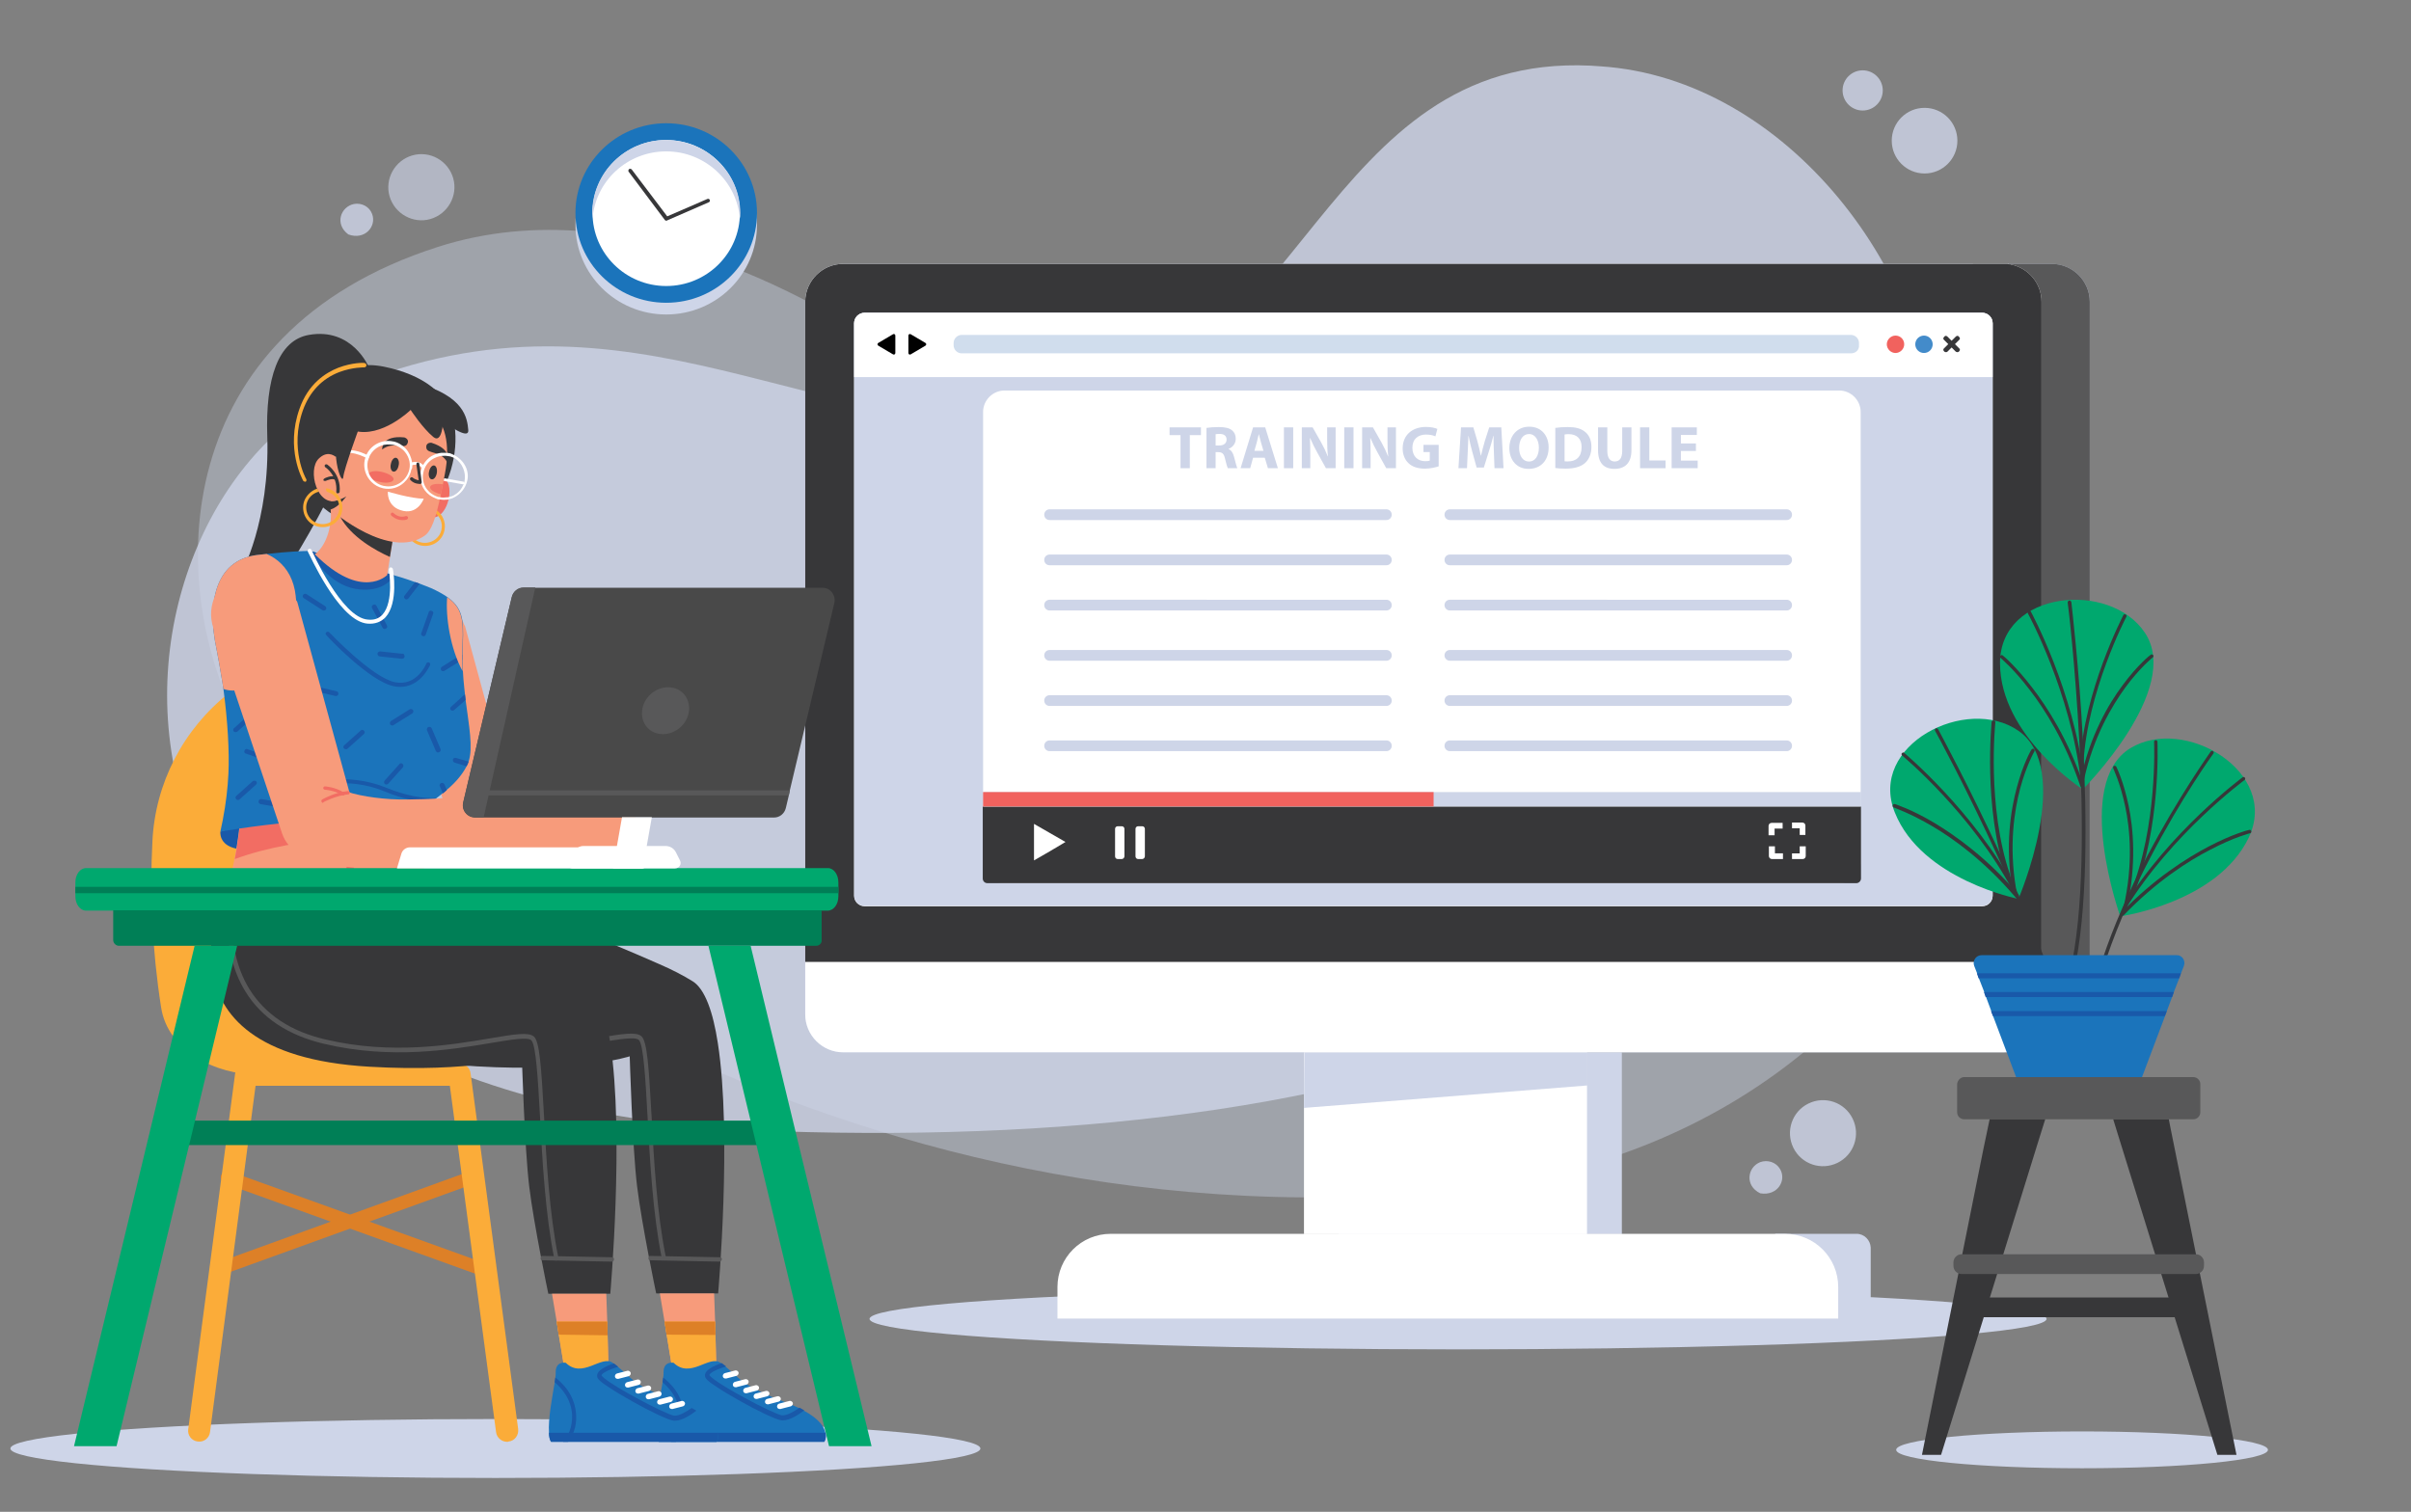 <?xml version="1.0" encoding="utf-8"?>
<!-- Generator: Adobe Illustrator 16.0.0, SVG Export Plug-In . SVG Version: 6.00 Build 0)  -->
<!DOCTYPE svg PUBLIC "-//W3C//DTD SVG 1.1//EN" "http://www.w3.org/Graphics/SVG/1.1/DTD/svg11.dtd">
<svg version="1.1" id="Layer_1" xmlns="http://www.w3.org/2000/svg" xmlns:xlink="http://www.w3.org/1999/xlink" x="0px" y="0px"
	 width="719.8px" height="451.4px" viewBox="0 0 719.8 451.4" enable-background="new 0 0 719.8 451.4" xml:space="preserve">
<rect x="0" y="0" width="719.8" height="451.4" fill="#808080" stroke="none"/>
<g>
	<g opacity="0.8">
		<g opacity="0.5">
			<g>
				<g>
					<g>
						<path fill="#CED5E8" d="M346.2,142.8c-24-3.5-46.7-13.3-66.3-28.1c-29.3-22.1-90.6-59.7-149.1-41
							c-80.7,25.8-81,100.6-60,141.2s170,159.6,363.1,140.6c172.801-16.899,206.5-210.8,114.301-245.9
							C468.3,79.2,441,156.8,346.2,142.8z"/>
					</g>
				</g>
			</g>
		</g>
		<g opacity="0.5">
			<g>
				<g>
					<g>
						<ellipse fill="#CED5E8" cx="595" cy="114.1" rx="7.5" ry="8.1"/>
					</g>
				</g>
			</g>
		</g>
		<g>
			<g>
				<g>
					<g>
						<path fill="#CED5E8" d="M105.7,60.9c2.3-0.4,4.6,0.8,5.4,3c1.4,3.7-2.2,7.9-7.1,6.1l0,0C99.8,66.9,101.7,61.7,105.7,60.9z"/>
					</g>
				</g>
			</g>
		</g>
		<g>
			<g>
				<ellipse fill="#CED5E8" cx="574.576" cy="42" rx="9.8" ry="9.8"/>
			</g>
		</g>
		<g opacity="0.8">
			<g>
				<path fill="#CED5E8" d="M135.3,53.2c1.5,5.2-1.6,10.7-6.8,12.2s-10.7-1.6-12.2-6.8c-1.5-5.2,1.6-10.7,6.8-12.2
					C128.4,44.9,133.8,48,135.3,53.2z"/>
			</g>
		</g>
		<g>
			<g>
				<g>
					<g>
						<path fill="#CED5E8" d="M525.5,347c2.201-0.8,4.701,0,5.9,2c2.1,3.399-0.699,8.2-5.9,7.3l0,0
							C520.8,354,521.701,348.5,525.5,347z"/>
					</g>
				</g>
			</g>
		</g>
		<g>
			<g>
				<path fill="#CED5E8" d="M553.099,334c2.4,4.899,0.4,10.8-4.5,13.2c-4.898,2.399-10.799,0.399-13.199-4.5
					c-2.4-4.9-0.4-10.801,4.5-13.2S550.701,329.101,553.099,334z"/>
			</g>
		</g>
		<g>
			<g>
				<circle fill="#CED5E8" cx="556.099" cy="27" r="6"/>
			</g>
		</g>
	</g>
	<g opacity="0.8">
		<path fill="#CED5E8" d="M578.099,135.8c0-53.7-44.699-112.4-100.299-116c-1-0.1-2-0.1-3-0.2C395.099,15.9,389,113.1,316.9,124.1
			c-72.102,11-127.2-44.4-213.5-8.3C26,148.3,5,330.5,232.8,337.8C414.9,343.7,578.201,295.899,578.099,135.8z"/>
	</g>
</g>
<g>
	<g>
		<ellipse fill="#CED5E8" cx="435.3" cy="393.8" rx="175.699" ry="9.1"/>
	</g>
	<g>
		<g>
			<g>
				<g>
					<g>
						<g>
							<path fill="#CED5E8" d="M554.3,368.399H530V393.7h28.5v-21.2C558.4,370.3,556.599,368.399,554.3,368.399z"/>
						</g>
					</g>
				</g>
			</g>
		</g>
		<g>
			<g>
				<rect x="399.701" y="314.2" fill="#CED5E8" width="84.5" height="54.3"/>
			</g>
		</g>
		<g>
			<g>
				<g>
					<g>
						<g>
							<path fill="#FFFFFF" d="M548.8,393.7H315.7v-9.4c0-8.8,7.1-15.899,15.898-15.899H532.9c8.801,0,15.898,7.102,15.898,15.899
								v9.4H548.8z"/>
						</g>
					</g>
				</g>
			</g>
		</g>
		<g>
			<g>
				<g>
					<g>
						<g>
							<rect x="389.3" y="314.2" fill="#FFFFFF" width="84.5" height="54.3"/>
						</g>
					</g>
				</g>
			</g>
		</g>
		<g>
			<polygon fill="#CED5E8" points="389.3,330.8 473.9,324.101 473.9,314.2 389.4,314.2 			"/>
		</g>
	</g>
	<g>
		<g>
			<g>
				<path fill="#CED5E8" d="M623.9,90.1v212.799c0,6.2-5.1,11.301-11.301,11.301H251.7c-6.2,0-11.3-5.101-11.3-11.301V90.1
					c0-6.2,5.1-11.3,11.3-11.3h360.899C618.8,78.8,623.9,83.9,623.9,90.1z"/>
			</g>
			<g>
				<path fill="#585859" d="M623.9,90.1v197.1H589V78.8h23.6C618.8,78.8,623.9,83.9,623.9,90.1z"/>
			</g>
			<g>
				<path fill="#FFFFFF" d="M609.5,90.1v212.799c0,6.2-5.1,11.301-11.299,11.301H251.7c-6.2,0-11.3-5.101-11.3-11.301V90.1
					c0-6.2,5.1-11.3,11.3-11.3h346.5c0.199,0,0.299,0,0.5,0c0.1,0,0.199,0,0.395,0l0,0c0.105,0,0.201,0,0.305,0
					c0.1,0,0.301,0,0.396,0.1c0.104,0,0.199,0,0.299,0h0.105c0.1,0,0.199,0,0.299,0.1C605.599,80.1,609.5,84.6,609.5,90.1z"/>
			</g>
			<g>
				<g>
					<path fill="#373739" d="M600.5,79c-0.1,0-0.199,0-0.299-0.1h-0.102c-0.1,0-0.199,0-0.299,0s-0.301,0-0.4-0.1
						c-0.1,0-0.199,0-0.301,0l0,0c-0.1,0-0.199,0-0.398,0c-0.201,0-0.301,0-0.5,0H251.7c-6.2,0-11.3,5.1-11.3,11.3v197.1h369.1V90.1
						C609.5,84.6,605.599,80.1,600.5,79z M594.9,267.5c0,1.7-1.4,3.101-3.1,3.101H258.1c-1.7,0-3.1-1.398-3.1-3.101v-171
						c0-1.7,1.4-3.1,3.1-3.1h333.7c1.699,0,3.1,1.4,3.1,3.1V267.5z"/>
				</g>
			</g>
			<g>
				<path fill="#CED5E8" d="M594.9,96.5v170.899c0,1.701-1.4,3.101-3.1,3.101H258.1c-1.7,0-3.1-1.399-3.1-3.101V96.5
					c0-1.7,1.4-3.1,3.1-3.1h333.7C593.5,93.4,594.9,94.8,594.9,96.5z"/>
			</g>
			<g>
				<g>
					<path fill="#FFFFFF" d="M594.9,96.5v16.1H255V96.5c0-1.7,1.4-3.1,3.1-3.1h333.7C593.5,93.4,594.9,94.8,594.9,96.5z"/>
				</g>
				<g>
					<g>
						<path fill="#F1625E" d="M568.5,102.8c0,1.4-1.199,2.6-2.6,2.6s-2.6-1.2-2.6-2.6c0-1.4,1.199-2.6,2.6-2.6
							S568.5,101.3,568.5,102.8z"/>
					</g>
					<g>
						<circle fill="#438BCA" cx="574.4" cy="102.8" r="2.6"/>
					</g>
				</g>
				<g>
					<path fill="#D0DDED" d="M552.599,105.5H287.1c-1.3,0-2.4-1.1-2.4-2.4v-0.7c0-1.3,1.1-2.4,2.4-2.4h265.499
						c1.301,0,2.4,1.1,2.4,2.4v0.7C555.099,104.5,554,105.5,552.599,105.5z"/>
				</g>
				<g>
					<path fill="#010101" d="M267.3,102.8v2.6c0,0.4-0.4,0.6-0.7,0.4l-2.2-1.3l-2.2-1.3c-0.3-0.2-0.3-0.6,0-0.8l2.2-1.3l2.2-1.3
						c0.3-0.2,0.7,0,0.7,0.4V102.8z"/>
				</g>
				<g>
					<path fill="#010101" d="M271.2,102.8v2.6c0,0.4,0.4,0.6,0.7,0.4l2.2-1.3l2.2-1.3c0.3-0.2,0.3-0.6,0-0.8l-2.2-1.3l-2.2-1.3
						c-0.3-0.2-0.7,0-0.7,0.4V102.8z"/>
				</g>
			</g>
		</g>
		<g>
			<g>
				<path fill="#373739" d="M580.5,105l-0.1-0.1c-0.301-0.3-0.301-0.7,0-0.9l3.5-3.5c0.301-0.3,0.699-0.3,0.9,0l0.1,0.1
					c0.301,0.3,0.301,0.7,0,0.9l-3.5,3.5C581.201,105.2,580.8,105.2,580.5,105z"/>
			</g>
			<g>
				<path fill="#373739" d="M584.8,105l0.1-0.1c0.301-0.3,0.301-0.7,0-0.9l-3.5-3.5c-0.301-0.3-0.699-0.3-0.9,0l-0.1,0.1
					c-0.301,0.3-0.301,0.7,0,0.9l3.5,3.5C584.201,105.2,584.599,105.2,584.8,105z"/>
			</g>
		</g>
		<g>
			<g>
				<g>
					<g>
						<path fill="#FFFFFF" d="M549.099,263.7H299.9c-3.5,0-6.4-2.9-6.4-6.4V123c0-3.5,2.9-6.4,6.4-6.4h249.199
							c3.5,0,6.4,2.9,6.4,6.4v134.3C555.5,260.8,552.701,263.7,549.099,263.7z"/>
					</g>
				</g>
				<g>
					<g>
						<path fill="#CED5E8" d="M413.9,168.777H313.358c-0.9,0-1.601-0.7-1.601-1.6l0,0c0-0.9,0.699-1.6,1.601-1.6H413.9
							c0.9,0,1.6,0.7,1.6,1.6l0,0C415.5,168.078,414.8,168.777,413.9,168.777z"/>
					</g>
					<g>
						<path fill="#CED5E8" d="M413.9,155.277H313.358c-0.9,0-1.601-0.7-1.601-1.6l0,0c0-0.9,0.699-1.6,1.601-1.6H413.9
							c0.9,0,1.6,0.7,1.6,1.6l0,0C415.5,154.578,414.8,155.277,413.9,155.277z"/>
					</g>
					<g>
						<path fill="#CED5E8" d="M413.9,182.277H313.358c-0.9,0-1.601-0.7-1.601-1.6l0,0c0-0.9,0.699-1.6,1.601-1.6H413.9
							c0.9,0,1.6,0.7,1.6,1.6l0,0C415.5,181.578,414.8,182.277,413.9,182.277z"/>
					</g>
				</g>
				<g>
					<g>
						<path fill="#CED5E8" d="M533.4,168.777H432.859c-0.9,0-1.602-0.699-1.602-1.6l0,0c0-0.9,0.699-1.6,1.602-1.6H533.4
							c0.9,0,1.6,0.7,1.6,1.6l0,0C535,168.078,534.3,168.777,533.4,168.777z"/>
					</g>
					<g>
						<path fill="#CED5E8" d="M533.4,155.277H432.859c-0.9,0-1.602-0.7-1.602-1.6l0,0c0-0.9,0.699-1.6,1.602-1.6H533.4
							c0.9,0,1.6,0.7,1.6,1.6l0,0C535,154.578,534.3,155.277,533.4,155.277z"/>
					</g>
					<g>
						<path fill="#CED5E8" d="M533.4,182.277H432.859c-0.9,0-1.602-0.699-1.602-1.6l0,0c0-0.9,0.699-1.6,1.602-1.6H533.4
							c0.9,0,1.6,0.699,1.6,1.6l0,0C535,181.578,534.3,182.277,533.4,182.277z"/>
					</g>
				</g>
				<g>
					<g>
						<path fill="#CED5E8" d="M533.4,210.78H432.859c-0.9,0-1.602-0.699-1.602-1.6l0,0c0-0.9,0.699-1.6,1.602-1.6H533.4
							c0.9,0,1.6,0.7,1.6,1.6l0,0C535,210.081,534.3,210.78,533.4,210.78z"/>
					</g>
					<g>
						<path fill="#CED5E8" d="M533.4,197.28H432.859c-0.9,0-1.602-0.7-1.602-1.6l0,0c0-0.9,0.699-1.6,1.602-1.6H533.4
							c0.9,0,1.6,0.7,1.6,1.6l0,0C535,196.581,534.3,197.28,533.4,197.28z"/>
					</g>
					<g>
						<path fill="#CED5E8" d="M533.4,224.28H432.859c-0.9,0-1.602-0.699-1.602-1.6l0,0c0-0.9,0.699-1.6,1.602-1.6H533.4
							c0.9,0,1.6,0.699,1.6,1.6l0,0C535,223.581,534.3,224.28,533.4,224.28z"/>
					</g>
				</g>
				<g>
					<g>
						<path fill="#CED5E8" d="M413.9,210.78H313.358c-0.9,0-1.601-0.7-1.601-1.6l0,0c0-0.9,0.699-1.6,1.601-1.6H413.9
							c0.9,0,1.6,0.7,1.6,1.6l0,0C415.5,210.08,414.8,210.78,413.9,210.78z"/>
					</g>
					<g>
						<path fill="#CED5E8" d="M413.9,197.28H313.358c-0.9,0-1.601-0.7-1.601-1.6l0,0c0-0.9,0.699-1.6,1.601-1.6H413.9
							c0.9,0,1.6,0.7,1.6,1.6l0,0C415.5,196.581,414.8,197.28,413.9,197.28z"/>
					</g>
					<g>
						<path fill="#CED5E8" d="M413.9,224.28H313.358c-0.9,0-1.601-0.7-1.601-1.6l0,0c0-0.9,0.699-1.601,1.601-1.601H413.9
							c0.9,0,1.6,0.7,1.6,1.601l0,0C415.5,223.58,414.8,224.28,413.9,224.28z"/>
					</g>
				</g>
				<g>
					<path fill="#373739" d="M293.5,240.8h262.099v21.5c0,0.7-0.6,1.4-1.398,1.4H294.8c-0.8,0-1.4-0.6-1.4-1.4v-21.5H293.5
						L293.5,240.8z"/>
				</g>
				<g>
					<g>
						<g>
							<path fill="#FFFFFF" d="M529.8,249.3v-1.9h2.4V245.7H528.9c-0.5,0-0.9,0.4-0.9,0.9v2.799h1.801V249.3L529.8,249.3z"/>
						</g>
					</g>
					<g>
						<g>
							<path fill="#FFFFFF" d="M529.8,252.7h-1.701v2.9c0,0.5,0.4,0.897,0.9,0.897h3.301v-1.7h-2.4v-2.1L529.8,252.7L529.8,252.7z"
								/>
						</g>
					</g>
					<g>
						<g>
							<path fill="#FFFFFF" d="M537.3,249.3H539v-2.8c0-0.5-0.4-0.899-0.9-0.899H535v1.699h2.301V249.3L537.3,249.3z"/>
						</g>
					</g>
					<g>
						<g>
							<path fill="#FFFFFF" d="M537.3,252.7v2.1H535v1.7h3.201c0.5,0,0.898-0.399,0.898-0.899v-2.898L537.3,252.7L537.3,252.7z"/>
						</g>
					</g>
				</g>
				<g>
					<g>
						<polygon fill="#FFFFFF" points="308.7,251.399 308.7,246 313.4,248.7 318.1,251.399 313.4,254.2 308.7,256.899 						"/>
					</g>
				</g>
				<g>
					<g>
						<g>
							<path fill="#FFFFFF" d="M334.9,256.5h-1.2c-0.5,0-0.8-0.399-0.8-0.8v-8.2c0-0.5,0.398-0.8,0.8-0.8h1.2c0.5,0,0.8,0.4,0.8,0.8
								v8.2C335.7,256.101,335.3,256.5,334.9,256.5z"/>
						</g>
					</g>
					<g>
						<g>
							<path fill="#FFFFFF" d="M341,256.5h-1.2c-0.5,0-0.8-0.399-0.8-0.8v-8.2c0-0.5,0.4-0.8,0.8-0.8h1.2c0.5,0,0.8,0.4,0.8,0.8v8.2
								C341.8,256.101,341.4,256.5,341,256.5z"/>
						</g>
					</g>
				</g>
				<g>
					<g>
						<g>
							<rect x="293.5" y="236.5" fill="#CED5E8" width="262.099" height="4.3"/>
						</g>
					</g>
					<g>
						<g>
							<rect x="293.5" y="236.5" fill="#F1625E" width="134.5" height="4.3"/>
						</g>
					</g>
				</g>
			</g>
		</g>
	</g>
</g>
<g>
	<g>
		<g>
			<ellipse fill="#CED5E8" cx="147.9" cy="432.5" rx="144.8" ry="8.8"/>
		</g>
	</g>
	<g>
		<g>
			<g>
				<path fill="#F79B7B" d="M138.9,187.2l14.6,53.5l-5.2-6c1.9,1,4.2,1.8,6.6,2.4c2.5,0.6,5.2,0.897,8,1c2.8,0.1,5.8,0.1,8.8,0
					c3-0.103,6.1-0.4,9.2-0.603l0,0c4.6-0.397,8.6,3,9,7.603c0.4,4.397-2.7,8.299-7,9c-3.2,0.5-6.5,1-9.8,1.397
					c-3.4,0.397-6.8,0.7-10.4,0.8c-3.6,0.102-7.3-0.1-11.1-0.6c-3.8-0.602-7.8-1.5-11.6-3.2c-2.5-1.103-4.2-3.103-5-5.5l-0.2-0.603
					l-17.6-52.6c-2-5.9,1.2-12.3,7.1-14.3c5.9-2,12.3,1.2,14.3,7.1C138.8,186.8,138.9,187,138.9,187.2z"/>
			</g>
		</g>
		<g>
			<g>
				<g>
					<g>
						<g>
							<g>
								<g>
									<path fill="#DD8027" d="M144.5,381.101c-0.2,0-0.4,0-0.7-0.101l-76.6-27.601c-1-0.399-1.5-1.5-1.2-2.5
										c0.4-1,1.5-1.5,2.5-1.199l76.6,27.6c1,0.4,1.5,1.5,1.2,2.5C146.1,380.601,145.3,381.101,144.5,381.101z"/>
								</g>
							</g>
						</g>
					</g>
				</g>
				<g>
					<g>
						<path fill="#DD8027" d="M64.7,381.101c-0.8,0-1.5-0.5-1.8-1.301c-0.4-1,0.2-2.1,1.2-2.5l77.6-28.1c1-0.4,2.1,0.199,2.5,1.199
							c0.4,1-0.2,2.101-1.2,2.5L65.4,381C65.2,381.101,64.9,381.101,64.7,381.101z"/>
					</g>
				</g>
				<g>
					<g>
						<g>
							<g>
								<g>
									<g>
										<g>
											<path fill="#FBAC39" d="M151.4,430.5c-1.6,0-3.1-1.2-3.3-2.9L134.3,324.2h-58L62.7,427.6c-0.2,1.803-1.9,3.103-3.7,2.803
												c-1.8-0.2-3.1-1.9-2.8-3.7l14-106.2c0.2-1.602,1.6-2.897,3.3-2.897h63.7c1.7,0,3.1,1.197,3.3,2.897l14.2,106.2
												c0.2,1.8-1,3.5-2.8,3.7C151.7,430.5,151.5,430.5,151.4,430.5z"/>
										</g>
									</g>
								</g>
							</g>
						</g>
					</g>
				</g>
				<g>
					<g>
						<path fill="#FBAC39" d="M118.7,320.899H77.3c-13.1,0-27.2-7.199-29.2-20.102c-2.7-17.3-3.4-34.1-2.6-49.5
							c0.8-17.398,9.2-33.6,22.9-44.4l0,0c0,0,8.3,36-2.1,85.8C70.2,311.5,118.7,320.899,118.7,320.899z"/>
					</g>
				</g>
			</g>
			<g>
				<g>
					<path fill="#373739" d="M110.1,109.6c0,0-4.9-11.9-17.9-9.6c-9.1,1.6-13,12.9-12.4,30.4c0.8,25.5-7.8,40.8-7.8,40.8l11.4,2.6
						C83.3,173.9,112.4,130.2,110.1,109.6z"/>
				</g>
				<g>
					<g>
						<g>
							<g>
								<g>
									<g>
										<g>
											<g>
												<g>
													<path fill="#373739" d="M214.4,386.2h-18.5c0,0-4.3-20.5-5.7-32c-1.4-11.5-2.2-38.801-2.2-38.801s-14.7,4.801-45.6,3
														c-68.3-4-42.4-54.199-42.4-54.199c2.3,3.199,16.4,1,26.1,2.5c29.7,2.8,55.4,14.5,70.8,21.199
														c3.7,1.601,7,3.301,9.9,5.101c3.7,2.3,6.1,9.3,7.5,18.399C218.6,338.8,214.4,386.2,214.4,386.2z"/>
												</g>
											</g>
										</g>
									</g>
								</g>
							</g>
						</g>
						<g>
							<g>
								<g>
									<g>
										<g>
											<g>
												<g>
													<g>
														<g>
															<path fill="#585859" d="M198.2,376.3c-0.3,0-0.6-0.199-0.6-0.5c-2.7-13.199-3.6-29.6-4.3-42.8
																c-0.6-10.899-1.2-21.3-2.6-22.5c-1.1-1-5.9-0.2-11.9,0.8c-11.9,2-29.9,5-49.8,0.301
																c-10.8-2.5-18.8-7.801-23.6-15.601c-8.4-13.5-4.6-30.3-4.5-30.5c0.1-0.399,0.4-0.601,0.8-0.5
																c0.4,0.101,0.6,0.399,0.5,0.8c0,0.2-3.7,16.4,4.4,29.5c4.7,7.5,12.3,12.601,22.8,15
																c19.6,4.601,37.4,1.601,49.2-0.399c7.1-1.198,11.3-1.898,12.9-0.5c1.7,1.5,2.2,9.102,3,23.399
																c0.7,13.2,1.6,29.5,4.3,42.601c0.1,0.399-0.2,0.7-0.5,0.802C198.3,376.3,198.3,376.3,198.2,376.3z"/>
														</g>
													</g>
												</g>
											</g>
										</g>
									</g>
								</g>
							</g>
						</g>
						<g>
							<g>
								<g>
									<g>
										<g>
											<g>
												<g>
													<g>
														<g>
															<path fill="#585859" d="M214.8,376.7L214.8,376.7l-20.6-0.4c-0.4,0-0.7-0.3-0.6-0.699c0-0.398,0.3-0.7,0.7-0.601
																l20.6,0.399c0.4,0,0.7,0.301,0.6,0.7C215.4,376.399,215.1,376.7,214.8,376.7z"/>
														</g>
													</g>
												</g>
											</g>
										</g>
									</g>
								</g>
							</g>
						</g>
					</g>
					<g>
						<g>
							<g>
								<g>
									<g>
										<g>
											<g>
												<g>
													<g>
														<g>
															<polygon fill="#F79B7B" points="213.9,409.9 200.9,409.9 198.4,394.601 197,386.2 213.2,386.2 213.5,394.601 
																															"/>
														</g>
													</g>
												</g>
											</g>
										</g>
									</g>
								</g>
							</g>
						</g>
						<g>
							<g>
								<g>
									<g>
										<g>
											<g>
												<polygon fill="#FBAC39" points="213.9,409.9 200.9,409.9 199,398.5 198.4,394.601 213.5,394.601 213.6,398.6 
																									"/>
											</g>
										</g>
									</g>
								</g>
							</g>
							<g>
								<g>
									<g>
										<g>
											<g>
												<polygon fill="#DD8027" points="213.6,398.6 199,398.5 198.4,394.601 213.5,394.601 												"/>
											</g>
										</g>
									</g>
								</g>
							</g>
						</g>
						<g>
							<g>
								<g>
									<g>
										<g>
											<g>
												<g>
													<g>
														<path fill="#1B74BB" d="M246.1,430.5h-49.4c-0.4-0.7-0.6-1.6-0.6-2.7c-0.3-4.2,1-10.8,1.7-15
															c0.1-0.5,0.1-0.897,0.2-1.397c0.1-0.7,0.1-1.303,0.1-1.7c0-3.4,3-2.8,3-2.8c5,4.897,10.6-2.4,14,0
															c0,0,0.1,0.1,0.4,0.3s0.7,0.6,1.3,1c0.8,0.7,2,1.7,3.6,3.2c3.9,3.5,10.6,5.897,16.3,8.197c0.7,0.303,1.4,0.603,2,0.9
															c0.5,0.2,0.9,0.5,1.3,0.7c4.6,2.5,6.1,4.897,6.4,6.6C246.8,429.4,246.1,430.5,246.1,430.5z"/>
													</g>
												</g>
											</g>
										</g>
									</g>
								</g>
							</g>
							<g>
								<g>
									<g>
										<g>
											<g>
												<g>
													<g>
														<path fill="#1959A9" d="M240.1,421.1c-1.3,1-4.1,3-6.4,3c-0.1,0-0.2,0-0.3,0c-1.6-0.1-7.5-3-12.3-5.697
															c-2.7-1.5-5.2-3-7-4.2c-3-1.9-3.5-2.7-3.6-3.2c-0.4-1.9,2.8-3.3,5-4c0.3,0.2,0.7,0.6,1.3,1c-2.8,0.8-5.1,2-5,2.6
															c0.3,0.603,3.2,2.803,10.2,6.603c5.3,2.897,10.4,5.3,11.5,5.397c1.5,0.103,3.8-1.3,5.2-2.3
															C239.2,420.6,239.7,420.9,240.1,421.1z"/>
													</g>
												</g>
											</g>
										</g>
									</g>
								</g>
							</g>
							<g>
								<g>
									<g>
										<g>
											<g>
												<g>
													<g>
														<g>
															<g>
																<g>
																	<path fill="#1959A9" d="M246.1,430.5h-49.4c-0.4-0.7-0.6-1.6-0.6-2.7h50.4C246.8,429.4,246.1,430.5,246.1,430.5z"
																		/>
																</g>
															</g>
														</g>
													</g>
												</g>
											</g>
										</g>
									</g>
								</g>
							</g>
							<g>
								<g>
									<g>
										<g>
											<g>
												<g>
													<g>
														<g>
															<g>
																<g>
																	<g>
																		<path fill="#1959A9" d="M201.8,430.5h-1.5c1.5-1.7,2.8-4.2,2.7-7.9c-0.2-4.897-3.2-8.197-5.2-9.897
																			c0.1-0.5,0.1-0.9,0.2-1.4c2.2,1.7,5.9,5.3,6.2,11.2C204.3,426,203.2,428.6,201.8,430.5z"/>
																	</g>
																</g>
															</g>
														</g>
													</g>
												</g>
											</g>
										</g>
									</g>
								</g>
							</g>
							<g>
								<g>
									<g>
										<g>
											<g>
												<g>
													<g>
														<g>
															<g>
																<g>
																	<path fill="#FFFFFF" d="M219.6,414.2c-0.4,0-0.7-0.2-0.8-0.603c-0.1-0.397,0.2-0.897,0.6-1l3.1-0.8
																		c0.4-0.1,0.9,0.2,1,0.603c0.1,0.397-0.2,0.897-0.6,1l-3.1,0.8C219.8,414.2,219.7,414.2,219.6,414.2z"/>
																</g>
															</g>
														</g>
													</g>
												</g>
											</g>
										</g>
									</g>
								</g>
							</g>
							<g>
								<g>
									<g>
										<g>
											<g>
												<g>
													<g>
														<g>
															<g>
																<g>
																	<path fill="#FFFFFF" d="M216.6,411.6c-0.4,0-0.7-0.197-0.8-0.6c-0.1-0.4,0.2-0.9,0.6-1l3.1-0.8
																		c0.4-0.103,0.9,0.2,1,0.6c0.1,0.4-0.2,0.9-0.6,1l-3.1,0.8C216.7,411.6,216.6,411.6,216.6,411.6z"/>
																</g>
															</g>
														</g>
													</g>
												</g>
											</g>
										</g>
									</g>
								</g>
							</g>
							<g>
								<g>
									<g>
										<g>
											<g>
												<g>
													<g>
														<g>
															<g>
																<g>
																	<path fill="#FFFFFF" d="M222.7,416c-0.4,0-0.7-0.2-0.8-0.6c-0.1-0.4,0.2-0.9,0.6-1l3.1-0.803
																		c0.4-0.1,0.9,0.2,1,0.603c0.1,0.397-0.2,0.897-0.6,1l-3.1,0.8C222.8,416,222.8,416,222.7,416z"/>
																</g>
															</g>
														</g>
													</g>
												</g>
											</g>
										</g>
									</g>
								</g>
							</g>
							<g>
								<g>
									<g>
										<g>
											<g>
												<g>
													<g>
														<path fill="#FFFFFF" d="M225.8,417.7c-0.4,0-0.7-0.2-0.8-0.603c-0.1-0.397,0.2-0.897,0.6-1l3.1-0.8
															c0.4-0.1,0.9,0.2,1,0.603c0.1,0.397-0.2,0.897-0.6,1l-3.1,0.8C225.9,417.7,225.9,417.7,225.8,417.7z"/>
													</g>
												</g>
											</g>
										</g>
									</g>
								</g>
							</g>
							<g>
								<g>
									<g>
										<g>
											<g>
												<g>
													<g>
														<g>
															<g>
																<g>
																	<path fill="#FFFFFF" d="M229.2,419.3c-0.4,0-0.7-0.2-0.8-0.6c-0.1-0.4,0.2-0.9,0.6-1l3.1-0.8
																		c0.4-0.103,0.9,0.197,1,0.6s-0.2,0.9-0.6,1l-3.1,0.8C229.3,419.3,229.2,419.3,229.2,419.3z"/>
																</g>
															</g>
														</g>
													</g>
												</g>
											</g>
										</g>
									</g>
								</g>
							</g>
							<g>
								<g>
									<g>
										<g>
											<g>
												<g>
													<g>
														<g>
															<g>
																<g>
																	<path fill="#FFFFFF" d="M232.8,420.7c-0.4,0-0.7-0.2-0.8-0.603c-0.1-0.397,0.2-0.897,0.6-1l3.1-0.8
																		c0.4-0.1,0.9,0.2,1,0.603c0.1,0.397-0.2,0.897-0.6,1l-3.1,0.8C232.9,420.7,232.9,420.7,232.8,420.7z"/>
																</g>
															</g>
														</g>
													</g>
												</g>
											</g>
										</g>
									</g>
								</g>
							</g>
						</g>
					</g>
				</g>
				<g>
					<g>
						<g>
							<path fill="#1959A9" d="M65.8,248.3c0,0-0.6,4,4.8,5.1l55.7,1.9c0,0,3.8-1.9,3.1-6.6C129.4,248.7,105.9,235.5,65.8,248.3z"/>
						</g>
					</g>
					<g>
						<g>
							<g>
								<g>
									<path fill="#F79B7B" d="M127,266.7c-28.9,15.9-60.5,3.1-60.5,3.1c1.5-4.199,2.7-9,3.5-13.3c1-5,1.5-9.5,1.7-11.8
										c12.3-0.7,42.4-2,54.2,0.8l0.1,4.7L127,266.7z"/>
								</g>
							</g>
						</g>
						<g>
							<g>
								<g>
									<path fill="#F26D63" d="M105.7,259c-0.2,1.5-0.9,2.601-1.5,2.5c-0.6-0.101-0.9-1.399-0.7-2.899s0.9-2.601,1.5-2.5
										C105.6,256.3,105.9,257.601,105.7,259z"/>
								</g>
							</g>
						</g>
						<g>
							<g>
								<g>
									<path fill="#F26D63" d="M126.2,250.3c-12.3-0.699-36.5-1-56.1,6.2c1-5,1.5-9.5,1.7-11.8c12.3-0.7,42.4-2,54.2,0.8
										L126.2,250.3z"/>
								</g>
							</g>
						</g>
					</g>
					<g>
						<g>
							<g>
								<g>
									<g>
										<path fill="#1B74BB" d="M139.9,227.399c-0.1,0.398-0.3,0.701-0.4,1c-0.1,0.101-0.1,0.201-0.2,0.398
											c-1.5,2.9-3.9,5.4-6,7.102c-0.4,0.398-0.8,0.701-1.2,1c-0.7,0.601-1.4,1.101-1.8,1.398c-0.4,0.303-0.6,0.4-0.6,0.4v0.1
											c0,0.2,0,0.4-0.1,0.7c-0.1,0.897-0.1,2-0.2,3.2c0,1-0.1,2.1-0.1,3.3c0,0.897,0,1.8,0,2.7c-16.3-7.303-50-2.7-63.5-0.4
											c0.2-1.197,0.5-2.3,0.7-3.398c1-5.199,1.5-9.799,1.7-14c0.3-6.199-0.2-15.5-1.5-25.199c-0.1-0.6-0.2-1.2-0.3-1.9
											c-0.1-0.4-0.1-0.8-0.2-1.2c-0.5-3-1-6.1-1.6-9c-2.7-12.8-0.8-26.3,12.2-27.9c0.9-0.1,1.9-0.2,2.8-0.3
											c6.1-0.7,11.2-0.9,12.6-0.9c0.3,0,0.4,0,0.4,0l25.1,7.3l2.4,0.7c1.4,0.4,2.6,0.9,3.8,1.3c0.5,0.2,1,0.4,1.5,0.5
											c1.2,0.5,2.3,0.9,3.3,1.3c2,0.9,3.6,1.8,4.9,2.7c5.5,3.9,4.7,8.3,4.5,17.1v0.1c0,0.1,0,0.2,0,0.3v0.1c0,0.4,0,0.7,0,1.1
											c0,1.1,0,2.2,0.1,3.4c0.1,1.6,0.2,3.3,0.4,4.9c0.1,0.6,0.1,1.3,0.2,1.9c0.1,0.6,0.1,1.2,0.2,1.8
											C140,216.6,141.3,223.3,139.9,227.399z"/>
									</g>
								</g>
							</g>
						</g>
						<g>
							<g>
								<path fill="#1959A9" d="M138,195.5c0,0.1,0,0.2,0,0.3v0.1c0,0.4,0,0.7,0,1.1l-5.3,3.3c-0.2,0.1-0.3,0.1-0.5,0.1
									c-0.2,0-0.4-0.1-0.5-0.3c-0.2-0.3-0.1-0.8,0.2-1l5.6-3.5C137.7,195.5,137.9,195.4,138,195.5z"/>
							</g>
						</g>
						<g>
							<g>
								<path fill="#1959A9" d="M103.2,223.7c-0.2,0-0.4-0.1-0.5-0.2c-0.3-0.3-0.2-0.8,0.1-1l4.9-4.4c0.3-0.3,0.8-0.2,1,0.1
									c0.3,0.3,0.2,0.8-0.1,1l-4.9,4.4C103.6,223.7,103.4,223.7,103.2,223.7z"/>
							</g>
						</g>
						<g>
							<g>
								<path fill="#1959A9" d="M139,209l-3.4,3c-0.1,0.1-0.3,0.2-0.5,0.2c-0.2,0-0.4-0.1-0.5-0.2c-0.3-0.3-0.2-0.8,0.1-1l4.1-3.7
									C138.9,207.8,138.9,208.4,139,209z"/>
							</g>
						</g>
						<g>
							<g>
								<path fill="#1959A9" d="M93.3,206c-0.1-0.2-0.2-0.4-0.1-0.6c0.1-0.4,0.5-0.6,0.9-0.5l6.4,1.5c0.4,0.1,0.6,0.5,0.5,0.9
									c-0.1,0.4-0.5,0.6-0.9,0.5l-6.4-1.5C93.5,206.2,93.4,206.1,93.3,206z"/>
							</g>
						</g>
						<g>
							<g>
								<path fill="#1959A9" d="M70.3,218.6c-0.2,0-0.4-0.1-0.5-0.2c-0.3-0.3-0.2-0.8,0.1-1l4.9-4.4c0.3-0.3,0.8-0.2,1,0.1
									c0.3,0.3,0.2,0.8-0.1,1l-4.9,4.4C70.7,218.5,70.5,218.6,70.3,218.6z"/>
							</g>
						</g>
						<g>
							<g>
								<path fill="#1959A9" d="M127.5,217.5c0.1-0.2,0.2-0.4,0.4-0.4c0.4-0.2,0.8,0,1,0.4l2.6,6.1c0.2,0.4,0,0.8-0.4,1
									c-0.4,0.2-0.8,0-1-0.4l-2.6-6.1C127.4,217.9,127.4,217.7,127.5,217.5z"/>
							</g>
						</g>
						<g>
							<g>
								<path fill="#1959A9" d="M139.9,227.399c-0.1,0.398-0.3,0.701-0.4,1c-0.1,0.101-0.1,0.201-0.2,0.398l-3.6-1.1
									c-0.2-0.102-0.3-0.2-0.4-0.303c-0.1-0.197-0.1-0.397-0.1-0.6c0.1-0.4,0.5-0.6,0.9-0.5L139.9,227.399z"/>
							</g>
						</g>
						<g>
							<g>
								<path fill="#1959A9" d="M119.6,227.899c0.2,0,0.4,0,0.6,0.201c0.3,0.299,0.3,0.697,0.1,1L115.9,234
									c-0.3,0.3-0.7,0.3-1,0.101c-0.3-0.301-0.3-0.701-0.1-1l4.4-4.898C119.3,228,119.5,227.899,119.6,227.899z"/>
							</g>
						</g>
						<g>
							<g>
								<path fill="#1959A9" d="M117,216.6c-0.2,0-0.4-0.1-0.5-0.3c-0.2-0.3-0.1-0.8,0.2-1l5.6-3.5c0.3-0.2,0.8-0.1,1,0.2
									c0.2,0.3,0.1,0.8-0.2,1l-5.6,3.5C117.4,216.6,117.2,216.7,117,216.6z"/>
							</g>
						</g>
						<g>
							<g>
								<path fill="#1959A9" d="M120.6,195.4c0.1,0.2,0.2,0.4,0.2,0.6c0,0.4-0.4,0.7-0.8,0.7l-6.6-0.7c-0.4,0-0.7-0.4-0.7-0.8
									c0-0.4,0.4-0.7,0.8-0.7l6.6,0.7C120.3,195.1,120.5,195.2,120.6,195.4z"/>
							</g>
						</g>
						<g>
							<g>
								<path fill="#1959A9" d="M111,181.1c0-0.2,0.2-0.4,0.4-0.5c0.4-0.2,0.8-0.1,1,0.3l3.1,5.8c0.2,0.4,0.1,0.8-0.3,1
									c-0.4,0.2-0.8,0.1-1-0.3l-3.1-5.8C111,181.5,111,181.3,111,181.1z"/>
							</g>
						</g>
						<g>
							<g>
								<path fill="#1959A9" d="M133.4,235.899c-0.4,0.398-0.8,0.701-1.2,1l-0.9-2.199c-0.1-0.2-0.1-0.4,0-0.5
									c0.1-0.2,0.2-0.301,0.4-0.4c0.4-0.1,0.8,0,1,0.4L133.4,235.899z"/>
							</g>
						</g>
						<g>
							<g>
								<path fill="#1959A9" d="M73,224.7c-0.1-0.2-0.1-0.4,0-0.6c0.1-0.4,0.6-0.6,0.9-0.4l6.2,2.2c0.4,0.1,0.6,0.6,0.4,0.9
									c-0.1,0.4-0.6,0.6-0.9,0.4l-6.2-2.2C73.2,225,73,224.8,73,224.7z"/>
							</g>
						</g>
						<g>
							<g>
								<path fill="#1959A9" d="M76,233.101c0.2,0,0.4,0.102,0.5,0.199c0.3,0.301,0.2,0.801-0.1,1l-4.9,4.4
									c-0.3,0.3-0.8,0.199-1-0.1c-0.3-0.303-0.2-0.803,0.1-1l4.9-4.4C75.7,233.101,75.8,233.101,76,233.101z"/>
							</g>
						</g>
						<g>
							<g>
								<path fill="#1959A9" d="M85,240c0.1,0.2,0.2,0.399,0.1,0.601c-0.1,0.399-0.4,0.699-0.8,0.602l-6.5-1.102
									c-0.4-0.101-0.7-0.398-0.6-0.898c0.1-0.4,0.4-0.7,0.9-0.602l6.5,1.102C84.7,239.8,84.9,239.899,85,240z"/>
							</g>
						</g>
						<g>
							<g>
								<path fill="#1959A9" d="M90.4,178.2c-0.1-0.2,0-0.4,0.1-0.6c0.2-0.3,0.7-0.4,1-0.2l5.6,3.6c0.3,0.2,0.4,0.7,0.2,1
									c-0.2,0.3-0.7,0.4-1,0.2l-5.6-3.6C90.6,178.5,90.5,178.4,90.4,178.2z"/>
							</g>
						</g>
						<g>
							<g>
								<path fill="#1959A9" d="M128.3,182.4c0.2-0.1,0.4-0.1,0.6,0c0.4,0.1,0.6,0.6,0.4,0.9l-2.2,6.2c-0.1,0.4-0.6,0.6-0.9,0.4
									c-0.4-0.1-0.6-0.6-0.4-0.9l2.2-6.2C128,182.6,128.1,182.5,128.3,182.4z"/>
							</g>
						</g>
						<g>
							<g>
								<path fill="#1959A9" d="M125.3,174.3l-3.4,4.4c-0.3,0.3-0.7,0.4-1,0.1c-0.3-0.3-0.4-0.7-0.1-1l3.1-4
									C124.4,173.9,124.9,174.1,125.3,174.3z"/>
							</g>
						</g>
						<g>
							<g>
								<g>
									<g>
										<path fill="#1959A9" d="M92,234.7c0.1,0.199,0.2,0.4,0.5,0.4c0.1,0,0.2,0,0.3,0c0.1,0,10.8-3.5,22,1.197
											c5.7,2.4,10.8,3.303,14.9,3.2c0-0.2,0-0.5,0.1-0.7v-0.1c0,0,0.2-0.102,0.6-0.4c-4,0.2-9.2-0.697-15.1-3.1
											c-11.7-4.803-22.4-1.303-22.9-1.2C92,234.101,91.9,234.399,92,234.7z"/>
									</g>
								</g>
							</g>
						</g>
						<g>
							<g>
								<g>
									<g>
										<path fill="#1959A9" d="M117.7,171.8c-1.4,2.2-4.3,4.7-10.2,4.2c-8.1-0.6-13.4-8.3-15.3-11.5c0.3,0,0.4,0,0.4,0
											L117.7,171.8z"/>
									</g>
								</g>
							</g>
						</g>
						<g>
							<g>
								<g>
									<g>
										<path fill="#FFFFFF" d="M109,186.1c0.2,0,0.5,0.1,0.7,0.1c2.2,0.2,4.1-0.5,5.4-1.9c3.9-4.3,2.3-14,2.2-14.4
											c-0.1-0.3-0.4-0.5-0.7-0.5c-0.3,0.1-0.5,0.4-0.5,0.7c0,0.1,1.6,9.5-1.9,13.4c-1.1,1.2-2.5,1.7-4.4,1.5
											c-7.9-0.6-16.7-20.6-16.8-20.8c-0.1-0.3-0.5-0.4-0.8-0.3c-0.3,0.1-0.4,0.5-0.3,0.8C92.4,165.5,100.7,184.4,109,186.1z"/>
									</g>
								</g>
							</g>
						</g>
						<g>
							<g>
								<g>
									<g>
										<path fill="#F79B7B" d="M133.5,178.3c-0.5,5.8,0.9,15.3,4.6,22.1c-0.1-1.5-0.1-3-0.1-4.4c0,0,0-0.1,0-0.2
											c0-0.2,0-0.3,0-0.5C138.2,186.6,139,182.2,133.5,178.3z"/>
									</g>
								</g>
							</g>
						</g>
						<g>
							<g>
								<g>
									<g>
										<path fill="#F79B7B" d="M87.3,188.4c-2.9,11.1-13.4,20-20.6,17.3c-0.1-0.6-0.2-1.2-0.3-1.9c-0.1-0.4-0.1-0.8-0.2-1.2
											c-0.5-3-1-6.1-1.6-9c-2.7-12.8-0.8-26.3,12.2-27.9c0.9-0.1,1.9-0.2,2.8-0.3C86.1,168.2,90.6,175.6,87.3,188.4z"/>
									</g>
								</g>
							</g>
						</g>
						<g>
							<g>
								<path fill="#F79B7B" d="M88.8,179.9l16.9,61.701l-6-6.898c2.2,1.197,4.8,2.1,7.7,2.697c2.9,0.603,6,1,9.2,1.201
									c3.3,0.199,6.7,0.102,10.1,0c3.5-0.101,7-0.398,10.6-0.701l0,0c5.3-0.5,10,3.5,10.4,8.803c0.4,5.1-3.2,9.5-8.1,10.3
									c-3.7,0.603-7.5,1.2-11.4,1.603c-3.9,0.397-7.8,0.799-12,0.897c-4.1,0.103-8.4-0.103-12.8-0.7s-9-1.8-13.4-3.697
									c-2.9-1.201-4.9-3.603-5.8-6.303l-0.2-0.6l-20.3-60.7c-2.3-6.8,1.4-14.2,8.2-16.5c6.8-2.3,14.2,1.4,16.5,8.2
									C88.7,179.5,88.7,179.7,88.8,179.9z"/>
							</g>
						</g>
						<g>
							<g>
								<path fill="#F26D63" d="M96.4,239.7c-0.2,0-0.3-0.1-0.4-0.301c-0.1-0.199-0.1-0.5,0.2-0.699c0.2-0.1,3.9-2.2,7.7-2.5
									c0.3,0,0.5,0.199,0.5,0.5c0,0.3-0.2,0.5-0.5,0.5c-3.6,0.3-7.3,2.3-7.3,2.3C96.5,239.7,96.4,239.7,96.4,239.7z"/>
							</g>
							<g>
								<path fill="#F26D63" d="M102.5,237.5c-0.1,0-0.2,0-0.3-0.101c-2.3-1.399-5.1-1.602-5.2-1.602c-0.3,0-0.5-0.3-0.5-0.5
									c0-0.3,0.3-0.5,0.5-0.5c0.1,0,3.1,0.2,5.6,1.803c0.2,0.1,0.3,0.5,0.2,0.697C102.8,237.399,102.7,237.5,102.5,237.5z"/>
							</g>
						</g>
						<g>
							<g>
								<g>
									<g>
										<path fill="#1959A9" d="M117.6,204.9c7.5,1.5,10.7-6.2,10.8-6.3c0.1-0.3,0-0.7-0.3-0.8c-0.3-0.1-0.7,0-0.8,0.3
											c-0.1,0.3-2.9,6.9-9.4,5.6c-6.8-1.4-19.5-14.8-19.6-14.9c-0.2-0.2-0.6-0.3-0.9,0c-0.2,0.2-0.3,0.6,0,0.8
											C97.8,190.2,110.4,203.5,117.6,204.9z"/>
									</g>
								</g>
							</g>
						</g>
					</g>
					<g>
						<g>
							<g>
								<g>
									<path fill="#373739" d="M105.8,156.3c0,0-12-2.3-15.4-14.4c-3.2-11.5-0.7-17.5,2.6-23.7c2.5-4.7,10.5-11,21.7-8.7
										c11.3,2.3,19.8,8.1,21,17.4C138.2,144.3,124.1,165.6,105.8,156.3z"/>
								</g>
							</g>
						</g>
						<g>
							<path fill="#FBAC39" d="M91,143.8c-0.2,0-0.4-0.1-0.5-0.3c-0.2-0.4-5.3-9.5-1.1-21.4c2.6-7.5,7.8-10.8,11.6-12.3
								c4.2-1.6,7.7-1.5,7.8-1.4c0.3,0,0.6,0.3,0.6,0.7c0,0.3-0.3,0.6-0.7,0.6l0,0c0,0-3.4-0.1-7.4,1.4c-5.2,2-8.9,5.9-10.9,11.5
								c-4,11.4,0.9,20.3,1,20.4c0.2,0.3,0.1,0.7-0.2,0.9C91.2,143.8,91.1,143.8,91,143.8z"/>
						</g>
						<g>
							<g>
								<g>
									<g>
										<g>
											<g>
												<g>
													<path fill="#F26D63" d="M129.1,144c0,0,3.9-3.1,4.9,1s-1.9,11.3-6.4,9.1L129.1,144z"/>
												</g>
											</g>
										</g>
									</g>
								</g>
							</g>
							<g>
								<g>
									<g>
										<g>
											<g>
												<g>
													<g>
														<path fill="#FBAC39" d="M125.3,151.5c-1.9,0.6-3.7,2.4-4.1,4.5c-0.6,3.2,1.4,6.3,4.6,6.9c3.2,0.6,6.3-1.4,6.9-4.6
															c0.5-2.4-0.6-4.7-2.4-6c-0.6-0.4-1.4-0.8-2.2-0.9c0,0,0,0-0.1,0c-0.1,0.4-0.1,0.7,0.2,1c0.6,0.2,1.2,0.5,1.7,0.8
															c1.5,1.1,2.3,3,1.9,4.9c-0.5,2.7-3.2,4.4-5.9,3.9c-2.7-0.5-4.4-3.2-3.9-5.8c0.4-1.9,1.8-3.3,3.7-3.8L125.3,151.5z"/>
													</g>
												</g>
											</g>
										</g>
									</g>
								</g>
							</g>
							<g>
								<g>
									<g>
										<g>
											<g>
												<g>
													<g>
														<path fill="#F79B7B" d="M117.2,161.5l-1.6,10.2c0,0-7.6,7.8-21.6-6.2c3.8-2.8,5.2-9.3,4.7-13.5c0,0,1.1,0.7,2.8,2.2
															c0.3,0.3,0.8,0.5,1.2,0.8C106.4,157.6,112.1,160.9,117.2,161.5z"/>
													</g>
												</g>
											</g>
										</g>
									</g>
								</g>
								<g>
									<g>
										<g>
											<g>
												<g>
													<g>
														<path fill="#373739" d="M117.2,161.5l-0.8,4.8c-4.2-1.9-11.6-5.9-14.9-12.1c0.4,0.3,0.8,0.5,1.2,0.8
															C106.4,157.6,112.1,160.9,117.2,161.5z"/>
													</g>
												</g>
											</g>
										</g>
									</g>
								</g>
							</g>
							<g>
								<g>
									<path fill="#F79B7B" d="M132.8,141.6c-0.2,1.1-0.4,2.1-0.6,3.1c-0.2,1.1-0.4,2.1-0.6,3c-1.5,7.1-2.8,10.9-4.9,12.3
										c-10.4,7.2-27.4-7.3-27.9-7.8l0,0c0-0.8,0-1.7,0-2.5c0.1-6.9,1.3-13.1,3.2-18.8c0.9-6.2,5.8-11.2,12-12.2
										c6.5-1,11.3,2.8,14.4,4.4C132.8,125.6,134.6,132.5,132.8,141.6z"/>
								</g>
							</g>
							<g>
								<path fill="#373739" d="M102.3,124.4c0,0,7.3-14,21.9-10.1c14.6,3.9,15.3,10.7,15.6,14.1c0.3,3.4-7.5-2.6-7.5-2.6
									s-0.3,6.8-2.9,4.7c-3.2-2.6-6.8-8.1-6.8-8.1s-8.7,8.5-16.9,6.2C100.9,127.3,102.3,124.4,102.3,124.4z"/>
							</g>
							<g>
								<g>
									<path fill="#F26D63" d="M120.1,155.3c-1.9,0-3.2-1.3-3.3-1.4c-0.2-0.2-0.2-0.5,0-0.7c0.2-0.2,0.5-0.2,0.7,0
										c0.1,0.1,1.6,1.6,3.6,0.9c0.3-0.1,0.6,0.1,0.7,0.3c0.1,0.3-0.1,0.6-0.3,0.7C121,155.3,120.6,155.3,120.1,155.3z"/>
								</g>
							</g>
							<g>
								<path fill="#FFFFFF" d="M115.8,146.8c0,0,7,2.1,10.7,2.1c0,0-1.8,5.2-7,3.4C115.4,150.9,115.8,146.8,115.8,146.8z"/>
							</g>
							<g>
								<g>
									<g>
										<g>
											<g>
												<g>
													<path fill="#373739" d="M128.8,132.2c0,0-1.8-0.2-1.5,1.6c0.3,1.8,4.3,0.7,6.2,4.2C133.5,138,135.4,134.3,128.8,132.2z
														"/>
												</g>
											</g>
										</g>
									</g>
								</g>
							</g>
							<g>
								<g>
									<g>
										<g>
											<g>
												<g>
													<path fill="#373739" d="M120.7,130.6c0,0,1.8,0.5,0.8,2.1c-1,1.5-4.2-1-7.4,1.5C114.1,134.1,113.8,129.9,120.7,130.6z"
														/>
												</g>
											</g>
										</g>
									</g>
								</g>
							</g>
							<g>
								<g>
									<g>
										<g>
											<g>
												<g>
													<g>
														<path fill="#F26D63" d="M117.5,143.2c-0.2,0.8-2,1.2-4.1,0.7c-2.1-0.4-3.7-1.5-3.5-2.3c0.2-0.8,2-1.2,4.1-0.7
															S117.7,142.4,117.5,143.2z"/>
													</g>
												</g>
											</g>
										</g>
									</g>
								</g>
							</g>
							<g>
								<g>
									<g>
										<g>
											<g>
												<g>
													<g>
														<g>
															<g>
																<g>
																	<g>
																		<g>
																			<g>
																				<g>
																					<g>
																						<g>
																							<g>
																								<path fill="#FFFFFF" d="M138.3,143.8l-5.7-1c0,0.2-0.1,0.5-0.1,0.7v0.1l5.7,1c0.2,0,0.4-0.1,0.5-0.3
																									C138.6,144,138.5,143.8,138.3,143.8z"/>
																							</g>
																						</g>
																					</g>
																				</g>
																			</g>
																		</g>
																	</g>
																</g>
															</g>
														</g>
													</g>
												</g>
											</g>
										</g>
									</g>
								</g>
								<g>
									<g>
										<g>
											<g>
												<g>
													<g>
														<g>
															<g>
																<g>
																	<g>
																		<g>
																			<g>
																				<g>
																					<g>
																						<g>
																							<g>
																								<g>
																									<path fill="#FFFFFF" d="M123.1,138.9c0-0.3,0-0.6-0.1-0.9c-0.2-1.5-0.9-3-1.9-4.1c-1-1-2.2-1.8-3.7-2.1
																										c0,0,0,0-0.1,0c-3.3-0.7-6.6,1.1-7.9,4c-0.1,0.3-0.2,0.5-0.3,0.8c-0.1,0.2-0.1,0.5-0.2,0.7
																										c-0.4,1.9,0,3.7,0.9,5.2c0.3,0.5,0.7,1,1.1,1.4c0.9,0.9,2.1,1.6,3.5,1.9c2.3,0.5,4.6-0.2,6.2-1.7
																										c1.1-1,1.9-2.3,2.2-3.9l0,0C123.1,139.9,123.1,139.4,123.1,138.9z M114.7,145.1h-0.1
																										c-1.8-0.4-3.2-1.5-4.1-3c-0.7-1.3-1-2.8-0.7-4.4c0.1-0.3,0.2-0.6,0.3-0.9c0,0,0,0,0-0.1
																										c0.9-2.3,3.1-3.9,5.5-4c0.5,0,1.1,0,1.7,0.1c1.2,0.2,2.2,0.8,3.1,1.6c1.5,1.5,2.3,3.6,1.8,5.8
																										C121.4,143.6,118.1,145.8,114.7,145.1z"/>
																								</g>
																							</g>
																						</g>
																					</g>
																				</g>
																			</g>
																		</g>
																	</g>
																</g>
															</g>
														</g>
													</g>
												</g>
											</g>
										</g>
									</g>
									<g>
										<g>
											<g>
												<g>
													<g>
														<g>
															<g>
																<g>
																	<g>
																		<g>
																			<g>
																				<g>
																					<g>
																						<g>
																							<g>
																								<g>
																									<path fill="#FFFFFF" d="M135.8,136c-0.2-0.1-0.4-0.2-0.6-0.3c-0.2-0.1-0.5-0.2-0.7-0.3s-0.4-0.1-0.5-0.1
																										c-0.3-0.1-0.7-0.1-1-0.1c-0.4,0-0.8,0-1.2,0c-1.1,0.1-2.1,0.5-3,1c-1,0.6-1.8,1.5-2.4,2.5
																										c-0.2,0.3-0.3,0.5-0.4,0.8l0,0c-0.2,0.4-0.3,0.8-0.4,1.2c-0.6,2.8,0.5,5.5,2.6,7.1
																										c0.7,0.5,1.5,0.9,2.3,1.2c0.1,0,0.3,0.1,0.4,0.1s0.1,0,0.2,0c0.7,0.1,1.4,0.2,2,0.1c0.1,0,0.2,0,0.3,0
																										c0.3,0,0.6-0.1,0.9-0.2c0.5-0.1,1-0.3,1.5-0.6c1.8-1,3.2-2.7,3.7-4.9C140.2,140.6,138.6,137.5,135.8,136z
																										 M138.7,143.6c0,0.1-0.1,0.3-0.1,0.4c-0.1,0.2-0.1,0.4-0.2,0.6c-0.5,1.3-1.4,2.4-2.6,3.1
																										c-0.4,0.3-0.9,0.5-1.4,0.6c-0.3,0.1-0.6,0.2-0.9,0.2c-0.1,0-0.2,0-0.3,0c-0.7,0.1-1.4,0.1-2-0.1
																										c-0.1,0-0.1,0-0.2,0h-0.1c-1-0.3-1.9-0.8-2.6-1.4c-0.1-0.1-0.2-0.2-0.3-0.3c-1.4-1.4-2.1-3.5-1.6-5.6
																										c0.1-0.5,0.2-0.9,0.4-1.3c0.6-1.4,1.7-2.5,3.1-3.1c0.8-0.4,1.7-0.6,2.7-0.6c0.2,0,0.3,0,0.5,0
																										c0.3,0,0.5,0.1,0.8,0.1c0.2,0,0.4,0.1,0.6,0.1c0.3,0.1,0.5,0.2,0.8,0.3c0.2,0.1,0.4,0.2,0.6,0.3
																										C137.9,138.2,139.2,140.9,138.7,143.6z"/>
																								</g>
																							</g>
																						</g>
																					</g>
																				</g>
																			</g>
																		</g>
																	</g>
																</g>
															</g>
														</g>
													</g>
												</g>
											</g>
										</g>
									</g>
									<g>
										<g>
											<g>
												<g>
													<g>
														<g>
															<g>
																<g>
																	<g>
																		<g>
																			<g>
																				<g>
																					<g>
																						<g>
																							<g>
																								<g>
																									<path fill="#FFFFFF" d="M100.5,137.2c0,0-0.1,0-0.1-0.1c-0.2-0.1-0.3-0.4-0.1-0.6c2.8-4.4,9.7-0.5,9.7-0.4
																										c0.2,0.1,0.3,0.4,0.1,0.6c-0.1,0.2-0.4,0.3-0.6,0.1c-0.1,0-6.2-3.6-8.6,0.1
																										C100.8,137.2,100.6,137.3,100.5,137.2z"/>
																								</g>
																							</g>
																						</g>
																					</g>
																				</g>
																			</g>
																		</g>
																	</g>
																</g>
															</g>
														</g>
													</g>
												</g>
											</g>
										</g>
									</g>
								</g>
							</g>
							<g>
								<g>
									<g>
										<g>
											<g>
												<g>
													<g>
														<g>
															<g>
																<g>
																	<g>
																		<g>
																			<g>
																				<g>
																					<g>
																						<g>
																							<path fill="#FFFFFF" d="M126.2,139.9c-0.1,0-0.2-0.1-0.3-0.2c-0.9-1.4-2.9-0.8-2.9-0.8
																								c-0.2,0.1-0.5,0-0.5-0.3c-0.1-0.2,0-0.5,0.3-0.5c0.9-0.3,2.8-0.4,3.8,1.1c0.1,0.2,0.1,0.5-0.1,0.6
																								C126.4,139.9,126.3,139.9,126.2,139.9z"/>
																						</g>
																					</g>
																				</g>
																			</g>
																		</g>
																	</g>
																</g>
															</g>
														</g>
													</g>
												</g>
											</g>
										</g>
									</g>
								</g>
							</g>
							<g opacity="0.8">
								<g>
									<g>
										<g>
											<g>
												<g>
													<g>
														<path fill="#F26D63" d="M132.2,144.6c-0.2,1.1-0.4,2.1-0.6,3c-1.9-0.5-3.3-1.4-3.2-2.2
															C128.6,144.6,130.2,144.3,132.2,144.6z"/>
													</g>
												</g>
											</g>
										</g>
									</g>
								</g>
							</g>
							<g>
								<g>
									<g>
										<g>
											<g>
												<g>
													<g>
														<path fill="#373739" d="M119,139c-0.2,1.1-0.9,2-1.6,1.8c-0.6-0.1-1-1.2-0.7-2.3c0.2-1.1,0.9-2,1.6-1.8
															C118.9,136.9,119.3,137.9,119,139z"/>
													</g>
												</g>
											</g>
										</g>
									</g>
								</g>
								<g>
									<g>
										<g>
											<g>
												<g>
													<g>
														<path fill="#373739" d="M130.4,141.3c-0.2,1.1-0.9,2-1.6,1.8c-0.6-0.1-1-1.2-0.7-2.3c0.2-1.1,0.9-2,1.6-1.8
															C130.3,139.2,130.6,140.2,130.4,141.3z"/>
													</g>
												</g>
											</g>
										</g>
									</g>
								</g>
								<g>
									<g>
										<g>
											<g>
												<g>
													<g>
														<path fill="#373739" d="M124.5,144.4c0.5,0.1,0.9,0.1,1,0.1s0.3-0.1,0.3-0.2c0.1-0.1,0.1-0.2,0.1-0.4l-0.7-5.4
															c0-0.3-0.3-0.4-0.5-0.4c-0.3,0-0.4,0.3-0.4,0.5l0.7,4.8c-0.5-0.1-1.2-0.3-1.8-0.8c-0.2-0.2-0.5-0.1-0.7,0.1
															c-0.2,0.2-0.1,0.5,0.1,0.7C123.2,144,123.9,144.3,124.5,144.4z"/>
													</g>
												</g>
											</g>
										</g>
									</g>
								</g>
							</g>
							<g>
								<g>
									<g>
										<g>
											<g>
												<g>
													<path fill="#373739" d="M103.4,148.2c-0.1,0.1-2.3,3.3-4.7,3.9l0,0l0,0c0-0.8,0-1.7,0-2.5
														C98.8,149.6,101.1,149.7,103.4,148.2z"/>
												</g>
											</g>
										</g>
									</g>
								</g>
							</g>
							<g>
								<g>
									<g>
										<g>
											<g>
												<g>
													<path fill="#F79B7B" d="M102.9,139.8c0,0-3.3-7.1-7.7-2.9c-3.6,3.4-0.4,14.9,5.7,12.4L102.9,139.8z"/>
												</g>
											</g>
										</g>
									</g>
								</g>
							</g>
							<g>
								<g>
									<g>
										<g>
											<g>
												<g>
													<g>
														<path fill="#FBAC39" d="M94.7,145.9c-1.9,0.6-3.7,2.4-4.1,4.5c-0.6,3.2,1.4,6.3,4.6,6.9c3.2,0.6,6.3-1.4,6.9-4.6
															c0.5-2.4-0.6-4.7-2.4-6c-0.6-0.4-1.4-0.8-2.2-0.9c0,0,0,0-0.1,0c-0.1,0.4-0.1,0.7,0.2,1c0.6,0.2,1.2,0.5,1.7,0.8
															c1.5,1.1,2.3,3,1.9,4.9c-0.5,2.7-3.2,4.4-5.8,3.9c-2.7-0.5-4.4-3.2-3.9-5.8c0.4-1.9,1.8-3.3,3.7-3.8L94.7,145.9z"/>
													</g>
												</g>
											</g>
										</g>
									</g>
								</g>
							</g>
							<g>
								<g>
									<g>
										<g>
											<g>
												<g>
													<path fill="#373739" d="M100.8,147.3L100.8,147.3c0.3,0,0.6-0.2,0.6-0.4c0.5-5.4-3.6-8.1-3.7-8.2
														c-0.2-0.1-0.5-0.1-0.7,0.1c-0.1,0.2-0.1,0.5,0.1,0.7l0,0c0.2,0.1,3.7,2.5,3.3,7.3C100.4,147.1,100.5,147.3,100.8,147.3
														z"/>
												</g>
											</g>
										</g>
									</g>
								</g>
							</g>
							<g>
								<g>
									<g>
										<g>
											<g>
												<g>
													<path fill="#373739" d="M96.9,143.6c0.1,0,0.2,0,0.3,0c0.5-0.2,1.9-0.8,2.7-0.4c0.2,0.1,0.5,0,0.6-0.2s0-0.5-0.2-0.6
														c-1.3-0.6-3.3,0.3-3.5,0.5c-0.2,0.1-0.3,0.4-0.2,0.6C96.7,143.5,96.8,143.6,96.9,143.6z"/>
												</g>
											</g>
										</g>
									</g>
								</g>
							</g>
						</g>
						<g>
							<g>
								<g>
									<g>
										<path fill="#373739" d="M107.2,127.8c0,0-4.5,12.2-4.7,14.6c-0.3,3.3-4.8-8.1-0.3-17.9L107.2,127.8z"/>
									</g>
								</g>
							</g>
						</g>
					</g>
				</g>
				<g>
					<g>
						<g>
							<g>
								<g>
									<g>
										<g>
											<g>
												<path fill="#373739" d="M182.2,386.3h-18.5c0,0-4.3-20.5-5.7-32s-2.2-38.8-2.2-38.8s-14.7,4.8-45.6,3
													c-68.3-4-42.4-54.2-42.4-54.2c2.3,3.2,19.6,7.6,29.3,9.1c29.7,2.803,52.2,7.9,67.7,14.5c3.7,1.603,7,3.303,9.9,5.103
													c3.7,2.3,6.1,9.3,7.5,18.398C186.4,338.899,182.2,386.3,182.2,386.3z"/>
											</g>
										</g>
									</g>
								</g>
							</g>
						</g>
					</g>
					<g>
						<g>
							<g>
								<g>
									<g>
										<g>
											<g>
												<g>
													<g>
														<path fill="#585859" d="M166.1,376.399c-0.3,0-0.6-0.199-0.6-0.5c-2.7-13.199-3.6-29.602-4.3-42.8
															c-0.6-10.899-1.2-21.302-2.6-22.5c-1.1-1-5.9-0.2-11.9,0.8c-11.9,2-29.9,5-49.8,0.301c-10.8-2.5-18.8-7.801-23.6-15.6
															c-8.4-13.5-4.6-30.303-4.5-30.5c0.1-0.4,0.4-0.603,0.8-0.5c0.4,0.1,0.6,0.397,0.5,0.799c0,0.201-3.7,16.398,4.4,29.5
															c4.7,7.5,12.3,12.601,22.8,15C116.9,315,134.7,312,146.5,310c7.1-1.2,11.3-1.899,12.9-0.5c1.7,1.5,2.2,9.101,3,23.399
															c0.7,13.2,1.6,29.5,4.3,42.601c0.1,0.399-0.2,0.7-0.5,0.8C166.1,376.399,166.1,376.399,166.1,376.399z"/>
													</g>
												</g>
											</g>
										</g>
									</g>
								</g>
							</g>
						</g>
					</g>
					<g>
						<g>
							<g>
								<g>
									<g>
										<g>
											<g>
												<g>
													<g>
														<path fill="#585859" d="M182.6,376.7L182.6,376.7l-20.6-0.4c-0.4,0-0.7-0.3-0.6-0.699c0-0.398,0.3-0.7,0.7-0.601
															l20.6,0.399c0.4,0,0.7,0.301,0.6,0.7C183.3,376.399,183,376.7,182.6,376.7z"/>
													</g>
												</g>
											</g>
										</g>
									</g>
								</g>
							</g>
						</g>
					</g>
				</g>
				<g>
					<g>
						<g>
							<g>
								<g>
									<g>
										<g>
											<g>
												<g>
													<g>
														<polygon fill="#F79B7B" points="181.7,409.9 168.7,409.9 166.2,394.601 164.8,386.3 181,386.3 181.3,394.601 
																													"/>
													</g>
												</g>
											</g>
										</g>
									</g>
								</g>
							</g>
						</g>
					</g>
					<g>
						<g>
							<g>
								<g>
									<g>
										<g>
											<polygon fill="#FBAC39" points="181.7,409.9 168.7,409.9 166.8,398.5 166.2,394.601 181.3,394.601 181.4,398.7 
																							"/>
										</g>
									</g>
								</g>
							</g>
						</g>
						<g>
							<g>
								<g>
									<g>
										<g>
											<polygon fill="#DD8027" points="181.4,398.7 166.8,398.5 166.2,394.601 181.3,394.601 											"/>
										</g>
									</g>
								</g>
							</g>
						</g>
					</g>
					<g>
						<g>
							<g>
								<g>
									<g>
										<g>
											<g>
												<g>
													<path fill="#1B74BB" d="M213.9,430.5h-49.4c-0.4-0.7-0.6-1.6-0.6-2.7c-0.3-4.2,1-10.8,1.7-15
														c0.1-0.5,0.1-0.897,0.2-1.397c0.1-0.7,0.1-1.303,0.1-1.7c0-3.4,3-2.8,3-2.8c5,4.897,10.6-2.4,14,0c0,0,0.1,0.1,0.4,0.3
														c0.3,0.2,0.7,0.6,1.3,1c0.8,0.7,2,1.7,3.6,3.2c3.9,3.5,10.6,5.897,16.3,8.197c0.7,0.303,1.4,0.603,2,0.9
														c0.5,0.2,0.9,0.5,1.3,0.7c4.6,2.5,6.1,4.897,6.4,6.6C214.7,429.5,213.9,430.5,213.9,430.5z"/>
												</g>
											</g>
										</g>
									</g>
								</g>
							</g>
						</g>
						<g>
							<g>
								<g>
									<g>
										<g>
											<g>
												<g>
													<path fill="#1959A9" d="M207.9,421.2c-1.3,1-4.1,3-6.4,3c-0.1,0-0.2,0-0.3,0c-1.6-0.103-7.5-3-12.3-5.7
														c-2.7-1.5-5.2-3-7-4.2c-3-1.897-3.5-2.7-3.6-3.2c-0.4-1.897,2.8-3.3,5-4c0.3,0.2,0.7,0.603,1.3,1
														c-2.8,0.803-5.1,2-5,2.603c0.3,0.6,3.2,2.8,10.2,6.6c5.3,2.9,10.4,5.3,11.5,5.4c1.5,0.1,3.8-1.3,5.2-2.3
														C207,420.7,207.5,420.9,207.9,421.2z"/>
												</g>
											</g>
										</g>
									</g>
								</g>
							</g>
						</g>
						<g>
							<g>
								<g>
									<g>
										<g>
											<g>
												<g>
													<g>
														<g>
															<g>
																<path fill="#1959A9" d="M213.9,430.5h-49.4c-0.4-0.7-0.6-1.6-0.6-2.7h50.4C214.7,429.5,213.9,430.5,213.9,430.5z"/>
															</g>
														</g>
													</g>
												</g>
											</g>
										</g>
									</g>
								</g>
							</g>
						</g>
						<g>
							<g>
								<g>
									<g>
										<g>
											<g>
												<g>
													<g>
														<g>
															<g>
																<g>
																	<path fill="#1959A9" d="M169.6,430.5h-1.5c1.5-1.7,2.8-4.2,2.7-7.9c-0.2-4.897-3.2-8.197-5.2-9.897
																		c0.1-0.5,0.1-0.9,0.2-1.4c2.2,1.7,5.9,5.3,6.2,11.2C172.2,426.1,171,428.7,169.6,430.5z"/>
																</g>
															</g>
														</g>
													</g>
												</g>
											</g>
										</g>
									</g>
								</g>
							</g>
						</g>
						<g>
							<g>
								<g>
									<g>
										<g>
											<g>
												<g>
													<g>
														<g>
															<g>
																<path fill="#FFFFFF" d="M187.4,414.3c-0.4,0-0.7-0.2-0.8-0.6c-0.1-0.4,0.2-0.9,0.6-1l3.1-0.8
																	c0.4-0.103,0.9,0.197,1,0.6c0.1,0.4-0.2,0.9-0.6,1l-3.1,0.8C187.6,414.3,187.5,414.3,187.4,414.3z"/>
															</g>
														</g>
													</g>
												</g>
											</g>
										</g>
									</g>
								</g>
							</g>
						</g>
						<g>
							<g>
								<g>
									<g>
										<g>
											<g>
												<g>
													<g>
														<g>
															<g>
																<path fill="#FFFFFF" d="M184.4,411.7c-0.4,0-0.7-0.2-0.8-0.603c-0.1-0.397,0.2-0.897,0.6-1l3.1-0.8
																	c0.4-0.1,0.9,0.2,1,0.603c0.1,0.397-0.2,0.897-0.6,1l-3.1,0.8C184.5,411.7,184.4,411.7,184.4,411.7z"/>
															</g>
														</g>
													</g>
												</g>
											</g>
										</g>
									</g>
								</g>
							</g>
						</g>
						<g>
							<g>
								<g>
									<g>
										<g>
											<g>
												<g>
													<g>
														<g>
															<g>
																<path fill="#FFFFFF" d="M190.5,416.1c-0.4,0-0.7-0.197-0.8-0.6c-0.1-0.4,0.2-0.9,0.6-1l3.1-0.8
																	c0.4-0.103,0.9,0.2,1,0.6c0.1,0.4-0.2,0.9-0.6,1l-3.1,0.8C190.7,416.1,190.6,416.1,190.5,416.1z"/>
															</g>
														</g>
													</g>
												</g>
											</g>
										</g>
									</g>
								</g>
							</g>
						</g>
						<g>
							<g>
								<g>
									<g>
										<g>
											<g>
												<g>
													<path fill="#FFFFFF" d="M193.6,417.8c-0.4,0-0.7-0.2-0.8-0.6c-0.1-0.4,0.2-0.9,0.6-1l3.1-0.8
														c0.4-0.103,0.9,0.197,1,0.6s-0.2,0.9-0.6,1l-3.1,0.8C193.7,417.8,193.7,417.8,193.6,417.8z"/>
												</g>
											</g>
										</g>
									</g>
								</g>
							</g>
						</g>
						<g>
							<g>
								<g>
									<g>
										<g>
											<g>
												<g>
													<g>
														<g>
															<g>
																<path fill="#FFFFFF" d="M197,419.4c-0.4,0-0.7-0.2-0.8-0.603c-0.1-0.397,0.2-0.897,0.6-1l3.1-0.8
																	c0.4-0.1,0.9,0.2,1,0.6c0.1,0.4-0.2,0.9-0.6,1l-3.1,0.803C197.1,419.4,197,419.4,197,419.4z"/>
															</g>
														</g>
													</g>
												</g>
											</g>
										</g>
									</g>
								</g>
							</g>
						</g>
						<g>
							<g>
								<g>
									<g>
										<g>
											<g>
												<g>
													<g>
														<g>
															<g>
																<path fill="#FFFFFF" d="M200.6,420.7c-0.4,0-0.7-0.2-0.8-0.603c-0.1-0.397,0.2-0.897,0.6-1l3.1-0.8
																	c0.4-0.1,0.9,0.2,1,0.603c0.1,0.397-0.2,0.897-0.6,1l-3.1,0.8C200.8,420.7,200.7,420.7,200.6,420.7z"/>
															</g>
														</g>
													</g>
												</g>
											</g>
										</g>
									</g>
								</g>
							</g>
						</g>
					</g>
				</g>
			</g>
		</g>
		<g>
			<g>
				<g>
					<g>
						<g>
							<g>
								<g>
									<g>
										<g>
											<g>
												<g>
													<path fill="#00A86E" d="M250.3,263.5v4.101c0,2.399-1.4,4.299-3.2,4.299H25.7c-1.8,0-3.2-1.897-3.2-4.299V263.5
														c0-2.399,1.4-4.3,3.2-4.3h221.5C248.9,259.2,250.3,261.101,250.3,263.5z"/>
												</g>
											</g>
										</g>
									</g>
								</g>
							</g>
						</g>
						<g>
							<g>
								<g>
									<g>
										<g>
											<g>
												<g>
													<rect x="22.5" y="264.8" fill="#007F56" width="227.8" height="1.9"/>
												</g>
											</g>
										</g>
									</g>
								</g>
							</g>
						</g>
						<g>
							<g>
								<path fill="#007F56" d="M243.7,282.399H35.5c-0.9,0-1.7-0.799-1.7-1.699v-8.9h211.5v8.9
									C245.4,281.601,244.6,282.399,243.7,282.399z"/>
							</g>
						</g>
						<g>
							<g>
								<g>
									<g>
										<g>
											<g>
												<g>
													<rect x="48.2" y="334.601" fill="#007F56" width="186.2" height="7.3"/>
												</g>
											</g>
										</g>
									</g>
								</g>
							</g>
						</g>
						<g>
							<g>
								<g>
									<g>
										<g>
											<g>
												<g>
													<polygon fill="#00A86E" points="34.8,431.8 70.8,282.399 58.1,282.399 22.1,431.8 													"/>
												</g>
											</g>
										</g>
									</g>
								</g>
							</g>
						</g>
						<g>
							<g>
								<g>
									<g>
										<g>
											<g>
												<g>
													<polygon fill="#00A86E" points="247.5,431.8 211.5,282.399 224.1,282.399 260.2,431.8 													"/>
												</g>
											</g>
										</g>
									</g>
								</g>
							</g>
						</g>
					</g>
				</g>
			</g>
		</g>
		<g>
			<g>
				<g>
					<g>
						<g>
							<path fill="#494949" d="M249.1,180l-13.3,56l-0.3,1.5l-0.9,3.8c-0.4,1.6-1.8,2.801-3.5,2.801h-89.3c-2.3,0-4.1-2.201-3.5-4.5
								l14.5-61.301c0.4-1.6,1.8-2.8,3.5-2.8h89.3C247.9,175.5,249.6,177.7,249.1,180z"/>
						</g>
					</g>
					<g>
						<polygon fill="#585859" points="235.8,236 235.5,237.5 142.8,237.5 142.8,236 						"/>
					</g>
					<g>
						<g>
							<g>
								<g>
									<g>
										<g>
											<g>
												<path fill="#585859" d="M205.7,212.2c-0.4,3.9-3.9,7-7.8,7s-6.6-3.1-6.2-7c0.4-3.9,3.9-7,7.8-7
													C203.3,205.2,206.1,208.3,205.7,212.2z"/>
											</g>
										</g>
									</g>
								</g>
							</g>
						</g>
					</g>
					<g>
						<g>
							<g>
								<g>
									<g>
										<g>
											<g>
												<path fill="#585859" d="M159.8,175.5L144.4,244h-2.6c-2.3,0-4.1-2.2-3.5-4.5l14.5-61.3c0.4-1.6,1.8-2.8,3.5-2.8h3.5
													V175.5L159.8,175.5z"/>
											</g>
										</g>
									</g>
								</g>
							</g>
						</g>
					</g>
					<g>
						<g>
							<g>
								<polygon fill="#FFFFFF" points="185.7,244 183,259.3 191.9,259.3 194.6,244 								"/>
							</g>
						</g>
					</g>
					<g>
						<g>
							<g>
								<path fill="#FFFFFF" d="M169.6,256.7l1.8-2.6c0.7-0.9,1.7-1.5,2.8-1.5h24.5c1.3,0,2.5,0.697,3.1,1.897l1.2,2.397
									c0.6,1.103-0.2,2.4-1.5,2.4h-30.7C169.6,259.3,168.8,257.8,169.6,256.7z"/>
							</g>
						</g>
					</g>
				</g>
			</g>
			<g>
				<g>
					<g>
						<path fill="#FFFFFF" d="M118.5,259.3h73.7l0.8-2.8c0.5-1.7-0.8-3.5-2.6-3.5h-68c-1.2,0-2.3,0.8-2.6,2L118.5,259.3z"/>
					</g>
				</g>
			</g>
		</g>
	</g>
</g>
<g>
	<g>
		<g>
			<g>
				<ellipse fill="#CED5E8" cx="621.599" cy="432.9" rx="55.5" ry="5.5"/>
			</g>
		</g>
		<g>
			<g>
				<g>
					<path fill="#373739" d="M655.599,393.3h-70c-1.299,0-2.398-1.1-2.398-2.399V389.8c0-1.3,1.1-2.399,2.398-2.399h70
						c1.301,0,2.4,1.102,2.4,2.399v1.101C658,392.2,656.9,393.3,655.599,393.3z"/>
				</g>
			</g>
			<g>
				<g>
					<path fill="#585859" d="M586.4,321.601h68.4c1.1,0,2.1,0.899,2.1,2.102v8.398c0,1.102-0.9,2.102-2.1,2.102h-68.4
						c-1.1,0-2.1-0.9-2.1-2.102v-8.398C584.4,322.601,585.3,321.601,586.4,321.601z"/>
				</g>
			</g>
			<g>
				<g>
					<g>
						<g>
							<g>
								<path fill="#00A86E" d="M602.599,268.399c0,0-28.898-5.699-36.898-25.799c-8.102-20.103,21.398-35.203,36.898-24.4
									C619.201,229.7,602.599,268.399,602.599,268.399z"/>
							</g>
						</g>
						<g>
							<g>
								<path fill="#373739" d="M619.8,321.2c-0.301,0-0.5-0.2-0.5-0.4c-2.801-18.699-13.9-45.6-22.801-64.9
									C586.9,235,577.8,218.3,577.701,218.2c-0.102-0.3,0-0.6,0.199-0.7c0.301-0.1,0.6,0,0.699,0.2
									c0.102,0.2,9.201,16.9,18.801,37.8c8.9,19.3,20.1,46.3,22.801,65.2C620.3,320.899,620.099,321.2,619.8,321.2L619.8,321.2z"
									/>
							</g>
						</g>
					</g>
					<g>
						<g>
							<path fill="#373739" d="M601.5,266.399c-0.199,0-0.4-0.102-0.5-0.299c-12.5-23.4-32.9-40.303-33.1-40.5
								c-0.199-0.2-0.301-0.5-0.1-0.7c0.199-0.2,0.5-0.3,0.699-0.1c0.201,0.2,20.701,17.301,33.4,40.801
								c0.1,0.299,0,0.602-0.199,0.699C601.701,266.399,601.599,266.399,601.5,266.399z"/>
						</g>
					</g>
					<g>
						<g>
							<path fill="#373739" d="M602.099,268.101c-0.1,0-0.299-0.101-0.398-0.201c-9.201-10.799-18.5-17.5-24.801-21.197
								c-6.801-4-11.4-5.5-11.5-5.602c-0.301-0.101-0.4-0.398-0.301-0.701c0.102-0.299,0.4-0.397,0.701-0.299
								c0.199,0.102,4.799,1.5,11.699,5.602c6.301,3.8,15.801,10.5,25.1,21.398c0.201,0.199,0.201,0.5-0.1,0.699
								C602.3,268,602.201,268.101,602.099,268.101z"/>
						</g>
					</g>
					<g>
						<g>
							<path fill="#373739" d="M599.5,262c-0.199,0-0.4-0.101-0.5-0.399c-7-20.601-4.4-45.701-4.4-46c0-0.3,0.305-0.5,0.605-0.5
								c0.299,0,0.5,0.3,0.5,0.6c0,0.2-2.605,25.1,4.395,45.5c0.105,0.3-0.1,0.6-0.299,0.698C599.701,261.899,599.599,262,599.5,262
								z"/>
						</g>
					</g>
					<g>
						<g>
							<path fill="#373739" d="M601.3,266c-0.301,0-0.5-0.2-0.5-0.399c-2.201-13.101-0.5-23.701,1.299-30.398
								c1.9-7.2,4.301-11.3,4.4-11.4c0.1-0.2,0.5-0.3,0.701-0.2c0.199,0.1,0.299,0.5,0.199,0.7c0,0-2.4,4.101-4.305,11.2
								c-1.695,6.5-3.395,17-1.195,29.897C601.9,265.7,601.701,266,601.3,266C601.4,266,601.3,266,601.3,266z"/>
						</g>
					</g>
				</g>
				<g>
					<g>
						<g>
							<g>
								<path fill="#00A86E" d="M633,273.601c0,0,29.1-4,38.4-23.601c9.199-19.601-19.301-36.4-35.4-26.6
									C618.8,234,633,273.601,633,273.601z"/>
							</g>
						</g>
						<g>
							<g>
								<path fill="#373739" d="M622,319.5L622,319.5c-0.299,0-0.5-0.2-0.5-0.5c0.1-9.601,2.201-20.601,6.201-32.601
									c3.199-9.602,7.699-19.899,13.199-30.5c9.5-18.102,19-31.299,19.1-31.5c0.201-0.2,0.5-0.3,0.701-0.1
									c0.199,0.2,0.299,0.5,0.1,0.7c-0.1,0.1-9.6,13.3-19,31.398c-8.701,16.701-19.1,41.102-19.301,62.602
									C622.5,319.3,622.3,319.5,622,319.5z"/>
							</g>
						</g>
					</g>
					<g>
						<g>
							<path fill="#373739" d="M634.3,271.7c-0.1,0-0.201,0-0.301-0.1c-0.199-0.201-0.299-0.5-0.199-0.701
								c14-22.799,35.5-38.602,35.699-38.799c0.201-0.201,0.6-0.103,0.701,0.1c0.195,0.199,0.1,0.6-0.105,0.699
								c-0.197,0.201-21.6,15.898-35.5,38.5C634.599,271.601,634.4,271.7,634.3,271.7z"/>
						</g>
					</g>
					<g>
						<g>
							<path fill="#373739" d="M633.599,273.399c-0.1,0-0.299,0-0.398-0.102c-0.201-0.197-0.201-0.5,0-0.697
								c9.898-10.303,19.799-16.5,26.299-19.9c7.1-3.7,11.801-4.9,12-4.9c0.301-0.1,0.6,0.1,0.6,0.4c0.105,0.3-0.1,0.6-0.395,0.6
								c0,0-4.801,1.2-11.801,4.9c-6.5,3.3-16.199,9.5-26,19.699C633.9,273.3,633.701,273.399,633.599,273.399z"/>
						</g>
					</g>
					<g>
						<g>
							<path fill="#373739" d="M636.5,267.399c-0.1,0-0.1,0-0.199,0C636,267.3,635.9,267,636,266.7c8.201-20,7.1-45,7.1-45.2
								c0-0.3,0.201-0.5,0.5-0.5c0.305,0,0.5,0.2,0.5,0.5s1.105,25.5-7.1,45.601C636.9,267.3,636.701,267.399,636.5,267.399z"/>
						</g>
					</g>
					<g>
						<g>
							<path fill="#373739" d="M634.5,271.399h-0.1c-0.301-0.102-0.5-0.299-0.4-0.602c2.9-12.697,1.9-23.3,0.5-29.898
								c-1.5-7.199-3.6-11.399-3.6-11.5c-0.1-0.299,0-0.602,0.199-0.699c0.301-0.1,0.602,0,0.701,0.199
								c0.1,0.201,2.199,4.398,3.699,11.701c1.4,6.697,2.4,17.5-0.5,30.397C634.9,271.2,634.701,271.399,634.5,271.399z"/>
						</g>
					</g>
				</g>
				<g>
					<g>
						<g>
							<g>
								<path fill="#00A86E" d="M621.8,235.7c0,0-24.701-16-24.701-37.7s32.9-24.8,43.301-9C651.599,205.9,621.8,235.7,621.8,235.7z
									"/>
							</g>
						</g>
						<g>
							<g>
								<path fill="#373739" d="M618.4,291.2h-0.1c-0.301-0.1-0.5-0.301-0.4-0.6c4.4-18.4,4-47.5,2.9-68.703
									c-1.201-23-3.4-41.8-3.5-42c0-0.3,0.199-0.5,0.5-0.6c0.299,0,0.5,0.2,0.6,0.5c0,0.2,2.301,19.1,3.5,42.1
									c1.1,21.3,1.5,50.5-2.9,69C618.8,291,618.599,291.2,618.4,291.2z"/>
							</g>
						</g>
					</g>
					<g>
						<g>
							<path fill="#373739" d="M621.701,233.5c-0.301,0-0.5-0.2-0.5-0.5c-3-26.4-15.701-49.7-15.801-49.9c-0.1-0.3,0-0.6,0.199-0.7
								c0.301-0.1,0.602,0,0.701,0.2c0.1,0.2,12.9,23.7,15.9,50.299C622.3,233.2,622.099,233.399,621.701,233.5
								C621.8,233.5,621.701,233.5,621.701,233.5z"/>
						</g>
					</g>
					<g>
						<g>
							<path fill="#373739" d="M621.599,235.2c-0.199,0-0.398-0.1-0.5-0.4c-4.5-13.4-10.699-23.1-15.199-28.9
								c-4.801-6.3-8.6-9.4-8.6-9.4c-0.201-0.2-0.301-0.5-0.1-0.7c0.199-0.2,0.5-0.3,0.699-0.1c0.195,0.1,3.896,3.2,8.801,9.6
								c4.5,5.8,10.799,15.6,15.395,29.2c0.105,0.3-0.1,0.601-0.299,0.7C621.701,235.2,621.701,235.2,621.599,235.2z"/>
						</g>
					</g>
					<g>
						<g>
							<path fill="#373739" d="M621.5,228.601L621.5,228.601c-0.299,0-0.5-0.301-0.5-0.5c1.1-21.801,12.801-44.101,12.9-44.398
								c0.1-0.3,0.5-0.4,0.699-0.2c0.301,0.1,0.4,0.5,0.201,0.7c-0.1,0.2-11.701,22.4-12.801,43.898
								C622.099,228.399,621.8,228.601,621.5,228.601z"/>
						</g>
					</g>
					<g>
						<g>
							<path fill="#373739" d="M621.701,233.101h-0.102c-0.299-0.101-0.5-0.301-0.398-0.601c2.799-12.9,8.299-22.3,12.5-27.9
								c4.5-6.1,8.199-9,8.398-9.1c0.201-0.2,0.602-0.1,0.701,0.1c0.199,0.2,0.1,0.6-0.1,0.7c0,0-3.801,3-8.201,9
								c-4,5.5-9.5,14.7-12.299,27.4C622.099,232.899,621.9,233.101,621.701,233.101z"/>
						</g>
					</g>
				</g>
				<g>
					<g>
						<path fill="#1B74BB" d="M652,288.399l-0.9,2.301l-0.5,1.4l-1.6,4.1l-0.5,1.4l-1.6,4.299l-0.5,1.398l-6.9,18.302h-37.6
							l-6.9-18.3l-0.5-1.4l-1.6-4.299l-0.5-1.398l-1.6-4.102l-0.5-1.398l-0.9-2.303c-0.6-1.6,0.6-3.197,2.199-3.197H649.8
							C651.4,285.101,652.599,286.8,652,288.399z"/>
					</g>
				</g>
				<g>
					<g>
						<g>
							<polygon fill="#1959A9" points="651.099,290.601 650.599,292.101 590.701,292.101 590.201,290.601 							"/>
						</g>
					</g>
					<g>
						<g>
							<polygon fill="#1959A9" points="649,296.2 648.5,297.7 592.8,297.7 592.3,296.2 							"/>
						</g>
					</g>
					<g>
						<g>
							<polygon fill="#1959A9" points="646.9,301.899 646.3,303.399 595,303.399 594.4,301.899 							"/>
						</g>
					</g>
				</g>
			</g>
			<g>
				<g>
					<polygon fill="#373739" points="610.599,334.2 608.5,340.899 579.5,434.4 573.8,434.4 592.201,342.8 594,334.2 					"/>
				</g>
			</g>
			<g>
				<g>
					<polygon fill="#373739" points="667.701,434.4 662,434.4 632.099,338.101 630.9,334.2 647.5,334.2 647.9,336.3 647.9,336.3 
											"/>
				</g>
			</g>
			<g>
				<g>
					<path fill="#585859" d="M655.599,380.399h-70c-1.299,0-2.398-1.102-2.398-2.399v-1.101c0-1.3,1.1-2.399,2.398-2.399h70
						c1.301,0,2.4,1.101,2.4,2.399V378C658,379.3,656.9,380.399,655.599,380.399z"/>
				</g>
			</g>
		</g>
	</g>
	<g>
		<g>
			<g>
				<g>
					<ellipse fill="#CED5E8" cx="198.9" cy="67.1" rx="27.1" ry="26.8"/>
				</g>
			</g>
			<g>
				<g>
					<ellipse fill="#1B74BB" cx="198.9" cy="63.6" rx="27.1" ry="26.8"/>
				</g>
			</g>
			<g>
				<g>
					<g>
						<ellipse fill="#FFFFFF" cx="198.9" cy="63.6" rx="22" ry="21.8"/>
					</g>
				</g>
			</g>
			<g>
				<g>
					<path fill="#CED5E8" d="M221,63.6c0,0.6,0,1.2-0.1,1.7c-0.9-11.2-10.4-20.1-22-20.1s-21.1,8.8-22,20.1c0-0.6-0.1-1.1-0.1-1.7
						c0-12,9.9-21.8,22-21.8C211.1,41.9,221,51.6,221,63.6z"/>
				</g>
			</g>
		</g>
		<g>
			<g>
				<path fill="#373739" d="M198.9,65.9c-0.2,0-0.3-0.1-0.4-0.2l-10.8-14.4c-0.2-0.2-0.1-0.6,0.1-0.8c0.2-0.2,0.6-0.1,0.8,0.1
					l10.6,14l12-5.2c0.3-0.1,0.6,0,0.7,0.3c0.1,0.3,0,0.6-0.3,0.7l-12.4,5.4C199.1,65.9,199,65.9,198.9,65.9z"/>
			</g>
		</g>
	</g>
</g>
<g>
	<path fill="#CED5E8" d="M352.446,129.919h-3.275v-2.316h9.374v2.316h-3.33v9.881h-2.769V129.919z"/>
	<path fill="#CED5E8" d="M360.191,127.766c0.887-0.145,2.208-0.253,3.674-0.253c1.811,0,3.075,0.271,3.944,0.959
		c0.726,0.579,1.121,1.43,1.121,2.552c0,1.556-1.104,2.624-2.152,3.004v0.054c0.851,0.344,1.32,1.158,1.63,2.28
		c0.379,1.375,0.76,2.968,0.993,3.438h-2.821c-0.199-0.344-0.488-1.339-0.851-2.841c-0.326-1.52-0.853-1.936-1.976-1.955h-0.832
		v4.796h-2.731L360.191,127.766L360.191,127.766z M362.923,133.014h1.086c1.375,0,2.189-0.688,2.189-1.756
		c0-1.122-0.763-1.683-2.027-1.701c-0.67,0-1.049,0.054-1.248,0.09V133.014z"/>
	<path fill="#CED5E8" d="M374.107,136.669l-0.869,3.131h-2.859l3.729-12.197h3.619l3.782,12.197h-2.969l-0.94-3.131H374.107z
		 M377.201,134.606l-0.76-2.588c-0.217-0.724-0.436-1.628-0.615-2.353h-0.035c-0.182,0.724-0.363,1.647-0.563,2.353l-0.725,2.588
		H377.201z"/>
	<path fill="#CED5E8" d="M386.085,127.603V139.8h-2.771v-12.197H386.085z"/>
	<path fill="#CED5E8" d="M388.656,139.8v-12.197h3.223l2.533,4.47c0.723,1.285,1.447,2.805,1.99,4.181h0.055
		c-0.182-1.611-0.236-3.258-0.236-5.085v-3.565h2.533V139.8h-2.895l-2.605-4.705c-0.725-1.303-1.521-2.877-2.117-4.307l-0.055,0.018
		c0.072,1.61,0.107,3.33,0.107,5.32v3.674H388.656z"/>
	<path fill="#CED5E8" d="M404.091,127.603V139.8h-2.77v-12.197H404.091z"/>
	<path fill="#CED5E8" d="M406.662,139.8v-12.197h3.221l2.533,4.47c0.725,1.285,1.447,2.805,1.99,4.181h0.055
		c-0.18-1.611-0.234-3.258-0.234-5.085v-3.565h2.533V139.8h-2.895l-2.605-4.705c-0.725-1.303-1.52-2.877-2.117-4.307l-0.055,0.018
		c0.072,1.61,0.107,3.33,0.107,5.32v3.674H406.662z"/>
	<path fill="#CED5E8" d="M429.515,139.239c-0.85,0.29-2.461,0.688-4.07,0.688c-2.227,0-3.836-0.561-4.959-1.646
		c-1.121-1.05-1.736-2.642-1.719-4.434c0.018-4.054,2.969-6.37,6.967-6.37c1.574,0,2.787,0.308,3.385,0.598l-0.58,2.208
		c-0.668-0.29-1.502-0.525-2.84-0.525c-2.299,0-4.035,1.303-4.035,3.945c0,2.516,1.574,4,3.836,4c0.633,0,1.141-0.073,1.355-0.181
		v-2.552h-1.881v-2.153h4.541V139.239L429.515,139.239z"/>
	<path fill="#CED5E8" d="M446.001,135.131c-0.055-1.466-0.107-3.239-0.107-5.013h-0.055c-0.381,1.556-0.887,3.293-1.357,4.723
		L443,139.6h-2.154l-1.303-4.723c-0.398-1.43-0.814-3.167-1.104-4.759h-0.037c-0.072,1.646-0.127,3.529-0.219,5.049l-0.217,4.633
		h-2.551l0.777-12.197h3.674l1.191,4.072c0.383,1.412,0.764,2.932,1.031,4.361h0.059c0.344-1.412,0.76-3.022,1.154-4.379
		l1.307-4.054h3.602l0.668,12.197h-2.695L446.001,135.131z"/>
	<path fill="#CED5E8" d="M462.343,133.575c0,4-2.426,6.425-5.99,6.425c-3.619,0-5.736-2.733-5.736-6.208
		c0-3.655,2.334-6.388,5.936-6.388C460.298,127.404,462.343,130.209,462.343,133.575z M453.531,133.738
		c0,2.389,1.121,4.072,2.967,4.072c1.865,0,2.932-1.773,2.932-4.144c0-2.19-1.049-4.072-2.945-4.072
		C454.617,129.594,453.531,131.367,453.531,133.738z"/>
	<path fill="#CED5E8" d="M464.333,127.766c1.014-0.163,2.334-0.253,3.727-0.253c2.316,0,3.82,0.416,4.996,1.303
		c1.268,0.941,2.063,2.443,2.063,4.597c0,2.334-0.852,3.945-2.027,4.94c-1.285,1.068-3.238,1.574-5.627,1.574
		c-1.43,0-2.443-0.09-3.131-0.181V127.766L464.333,127.766z M467.101,137.719c0.234,0.054,0.615,0.054,0.959,0.054
		c2.498,0.018,4.127-1.357,4.127-4.271c0.018-2.533-1.467-3.873-3.838-3.873c-0.613,0-1.014,0.054-1.248,0.108V137.719
		L467.101,137.719z"/>
	<path fill="#CED5E8" d="M479.861,127.603v7.021c0,2.099,0.795,3.167,2.207,3.167c1.447,0,2.244-1.013,2.244-3.167v-7.021h2.75
		v6.841c0,3.764-1.9,5.556-5.086,5.556c-3.074,0-4.885-1.701-4.885-5.592v-6.804L479.861,127.603L479.861,127.603z"/>
	<path fill="#CED5E8" d="M489.63,127.603h2.77v9.881h4.852v2.316h-7.619v-12.197H489.63z"/>
	<path fill="#CED5E8" d="M506.316,134.643h-4.488v2.896h5.014v2.262h-7.781v-12.197h7.527v2.262h-4.76v2.533h4.488V134.643z"/>
</g>
</svg>
